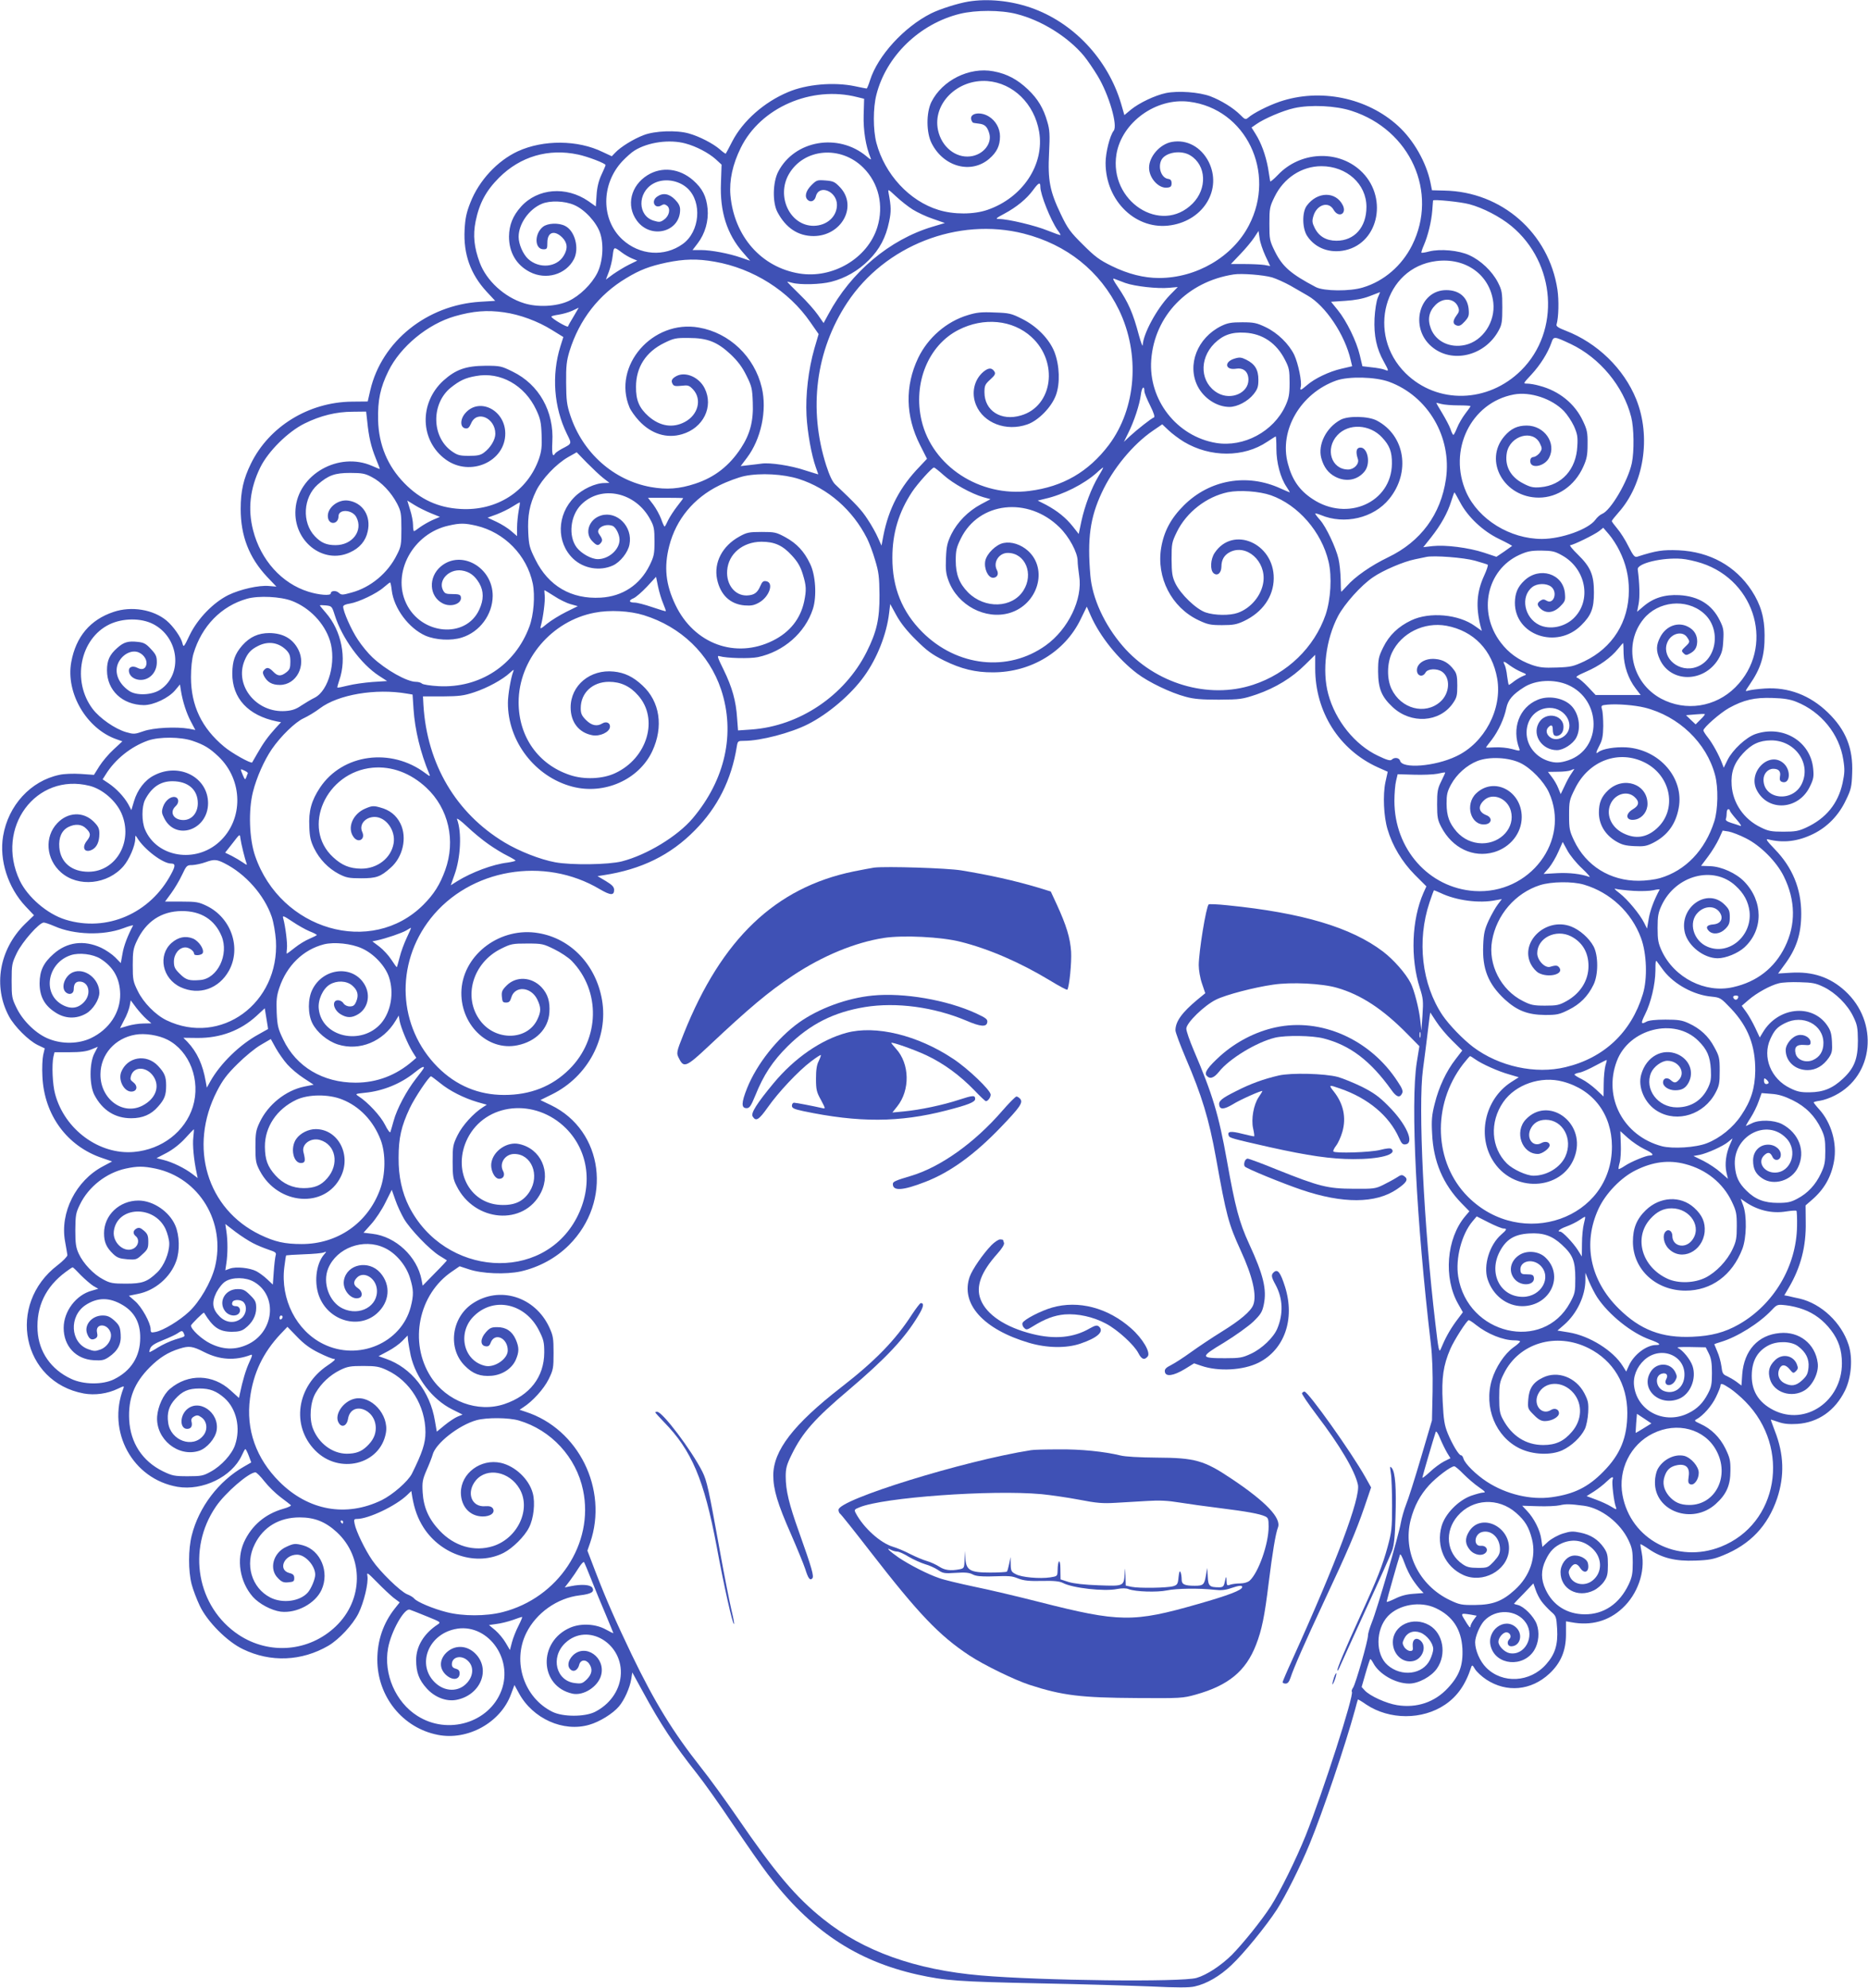 <?xml version="1.0" standalone="no"?>
<!DOCTYPE svg PUBLIC "-//W3C//DTD SVG 20010904//EN"
 "http://www.w3.org/TR/2001/REC-SVG-20010904/DTD/svg10.dtd">
<svg version="1.0" xmlns="http://www.w3.org/2000/svg"
 width="1203pt" height="1280pt" viewBox="0 0 1203 1280"
 preserveAspectRatio="xMidYMid meet">
<g transform="translate(0,1280) scale(0.1,-0.1)"
fill="#3f51b5" stroke="none">
<path d="M6237 12790 c-71 -12 -184 -48 -242 -77 -174 -88 -342 -272 -392
-430 -9 -29 -19 -53 -22 -53 -3 0 -38 7 -76 15 -134 28 -311 13 -430 -38 -155
-65 -291 -186 -359 -317 -21 -41 -40 -77 -42 -79 -2 -2 -19 10 -39 28 -43 37
-131 83 -200 102 -78 22 -218 17 -290 -11 -66 -25 -148 -76 -183 -113 l-22
-23 -58 27 c-161 79 -383 80 -547 5 -132 -61 -251 -189 -306 -331 -25 -63 -33
-100 -37 -175 -8 -157 38 -285 142 -398 l55 -59 -97 -6 c-342 -21 -633 -254
-707 -568 l-17 -74 -102 -1 c-278 -3 -533 -160 -650 -399 -48 -98 -66 -176
-66 -292 0 -174 54 -313 170 -437 l60 -63 -48 4 c-65 6 -184 -21 -261 -58 -97
-48 -198 -152 -249 -257 -38 -80 -40 -82 -47 -54 -8 37 -59 110 -102 146 -86
72 -227 95 -342 56 -150 -50 -242 -159 -272 -322 -37 -200 99 -431 292 -498
l37 -13 -57 -53 c-31 -28 -72 -77 -91 -107 l-35 -56 -85 6 c-49 3 -108 1 -138
-6 -185 -39 -329 -197 -362 -394 -26 -154 31 -332 145 -453 l54 -57 -59 -57
c-165 -163 -206 -401 -102 -594 35 -65 125 -155 184 -184 l46 -22 -10 -43 c-5
-23 -8 -85 -5 -137 11 -249 159 -450 385 -526 l64 -22 -60 -32 c-173 -92 -277
-297 -243 -483 7 -39 14 -79 15 -88 0 -9 -28 -38 -63 -65 -331 -252 -229 -752
168 -826 71 -13 153 -2 221 31 37 18 41 18 35 3 -108 -280 59 -585 348 -635
162 -27 350 64 414 202 10 22 20 41 23 41 3 0 13 -19 22 -43 l16 -43 -47 -27
c-163 -93 -290 -260 -336 -442 -23 -90 -23 -229 -1 -315 9 -35 33 -98 53 -140
48 -101 176 -230 277 -278 179 -87 379 -78 551 22 69 41 156 134 193 207 36
72 66 199 58 243 -5 25 1 21 62 -41 37 -38 85 -83 106 -100 l40 -30 -31 -39
c-75 -95 -113 -206 -113 -330 0 -237 163 -440 390 -484 193 -38 405 80 471
262 l22 59 29 -53 c89 -164 286 -252 453 -203 67 19 152 72 191 118 35 41 70
120 79 175 l7 44 68 -124 c113 -208 201 -341 348 -527 41 -51 147 -200 234
-330 88 -130 187 -272 221 -316 274 -362 569 -560 968 -649 178 -39 261 -45
784 -56 270 -5 594 -15 720 -20 164 -8 244 -8 278 0 78 17 162 66 237 137 79
74 224 252 293 358 57 89 152 279 210 420 85 206 232 642 293 865 9 36 18 66
19 68 1 1 26 -13 54 -33 149 -99 361 -100 508 0 78 53 131 128 167 239 6 18 9
17 26 -12 11 -17 43 -47 72 -66 131 -86 289 -71 406 38 74 69 107 148 107 254
l0 83 35 -6 c125 -24 239 7 328 90 98 90 149 235 125 356 -6 30 -10 55 -8 57
1 1 26 -13 55 -33 84 -57 171 -78 298 -73 88 3 119 9 177 33 177 71 290 191
350 368 48 145 44 284 -15 434 -15 40 -27 73 -26 73 1 0 24 -7 50 -16 34 -12
69 -15 121 -12 134 9 243 85 307 215 41 84 51 208 23 294 -46 144 -177 266
-316 298 -24 5 -56 12 -71 16 l-27 5 30 51 c76 130 111 264 108 420 l-1 108
38 33 c81 69 127 149 145 251 21 115 -17 248 -95 334 -20 22 -36 43 -36 45 0
3 18 8 41 11 22 3 66 18 96 34 251 127 285 472 65 673 -96 88 -208 126 -349
117 l-82 -5 38 52 c80 106 111 201 111 334 0 160 -57 298 -171 415 -50 52 -60
67 -43 63 98 -25 193 -14 292 35 90 44 164 120 209 216 34 69 38 88 41 174 7
161 -41 280 -157 392 -115 111 -254 164 -406 154 -44 -3 -91 -9 -104 -13 -24
-7 -24 -7 6 37 74 107 98 188 97 319 0 113 -25 198 -83 287 -104 159 -270 251
-471 260 -102 4 -143 -2 -265 -41 -17 -6 -26 4 -58 67 -20 41 -53 92 -72 114
-19 23 -35 44 -35 48 0 4 20 29 43 55 164 183 212 487 114 730 -80 197 -250
362 -454 441 -45 17 -62 28 -59 39 14 47 16 156 6 225 -55 365 -359 631 -728
638 l-80 2 -10 50 c-27 130 -108 273 -208 364 -200 183 -503 245 -764 156 -73
-25 -170 -74 -202 -103 -16 -13 -21 -12 -50 18 -46 46 -123 93 -193 120 -73
27 -207 37 -286 21 -71 -15 -172 -63 -226 -107 l-42 -35 -21 73 c-85 287 -308
524 -583 619 -131 45 -277 59 -400 39z m309 -80 c160 -40 330 -146 433 -268
24 -29 64 -88 90 -131 73 -121 131 -320 103 -353 -24 -30 -52 -140 -52 -207 0
-248 200 -438 423 -401 211 34 328 233 241 408 -49 96 -141 146 -238 128 -76
-14 -146 -94 -146 -166 0 -67 62 -135 117 -128 22 2 28 8 28 28 0 18 -6 26
-22 28 -44 6 -68 75 -43 123 27 49 127 65 186 28 103 -63 110 -214 14 -310
-203 -203 -539 15 -490 318 34 205 255 365 468 338 365 -45 563 -455 385 -796
-105 -203 -338 -339 -579 -339 -98 0 -200 26 -304 77 -80 39 -109 61 -186 138
-81 80 -98 103 -142 195 -71 148 -85 219 -76 395 6 118 4 150 -11 200 -25 88
-61 148 -125 209 -68 65 -136 101 -223 117 -155 29 -329 -58 -399 -198 -34
-70 -33 -198 2 -266 77 -152 254 -199 370 -100 50 43 70 85 70 145 0 52 -28
101 -72 128 -57 35 -129 20 -112 -24 3 -9 9 -17 13 -17 3 -1 19 -3 34 -5 38
-4 54 -18 67 -60 22 -67 -38 -142 -122 -151 -95 -11 -184 62 -207 168 -37 170
124 331 318 317 166 -13 302 -146 333 -326 36 -211 -106 -425 -332 -503 -89
-31 -218 -31 -315 -1 -188 57 -347 229 -401 432 -22 84 -22 225 0 310 63 249
278 457 538 521 103 25 262 25 364 -1z m-1026 -535 l45 -11 -3 -105 c-3 -98
14 -203 44 -274 7 -17 2 -15 -25 8 -182 153 -464 104 -569 -98 -36 -69 -38
-199 -5 -261 54 -102 133 -154 233 -154 180 1 284 191 171 313 -34 36 -44 41
-94 45 -54 4 -58 3 -92 -31 -37 -37 -46 -76 -21 -96 19 -16 43 -4 50 24 20 81
136 34 136 -54 0 -76 -65 -134 -150 -135 -152 0 -242 188 -160 332 96 167 334
188 480 42 99 -99 133 -243 90 -383 -62 -200 -287 -333 -502 -298 -245 40
-420 239 -444 504 -8 96 14 199 67 306 127 258 455 401 749 326z m3185 -89
c378 -122 559 -525 389 -865 -66 -132 -182 -232 -317 -272 -83 -26 -251 -24
-302 2 -162 85 -215 132 -263 227 -36 73 -37 80 -37 182 0 98 2 109 33 172 59
122 175 198 302 198 163 0 290 -115 290 -262 0 -131 -77 -218 -193 -218 -66 0
-114 28 -141 84 -16 32 -17 44 -7 77 22 72 97 95 129 39 31 -55 87 -29 60 28
-45 91 -164 90 -232 -2 -32 -42 -30 -150 4 -198 52 -77 146 -111 244 -89 221
50 276 352 95 515 -148 133 -387 120 -529 -30 -28 -29 -50 -47 -50 -41 -1 7
-7 46 -14 87 -16 84 -44 161 -81 219 l-25 40 30 21 c51 36 172 88 245 104 104
23 267 16 370 -18z m-4290 -210 c68 -18 148 -60 194 -101 l38 -35 -4 -117 c-8
-185 39 -332 143 -450 l45 -52 -58 20 c-78 27 -193 49 -259 49 l-54 0 33 43
c48 63 71 144 64 223 -8 80 -33 130 -93 183 -88 77 -202 90 -294 33 -108 -67
-139 -196 -69 -292 89 -123 279 -75 279 70 0 23 -10 42 -34 66 -38 38 -77 44
-114 18 -42 -29 -15 -83 28 -56 13 8 22 8 35 -2 25 -18 16 -65 -17 -89 -24
-18 -32 -19 -68 -8 -104 31 -106 180 -4 238 66 38 163 25 222 -30 95 -89 79
-279 -31 -358 -118 -85 -278 -73 -389 29 -138 128 -138 356 0 504 25 26 60 58
79 69 87 54 225 73 328 45z m-692 -71 c62 -13 177 -57 177 -68 0 -3 -12 -31
-27 -63 -18 -39 -28 -81 -31 -130 l-5 -73 -48 34 c-143 98 -326 83 -433 -35
-54 -60 -77 -119 -78 -193 0 -102 47 -183 134 -228 105 -54 232 -17 284 82 36
70 7 182 -56 214 -42 22 -112 19 -143 -5 -57 -45 -55 -145 3 -145 23 0 25 4
25 43 0 68 45 83 96 33 34 -35 37 -72 9 -118 -45 -75 -158 -85 -229 -20 -33
31 -61 95 -61 142 0 83 66 178 150 213 53 22 146 19 208 -8 68 -29 144 -112
167 -181 25 -75 17 -187 -19 -258 -37 -72 -113 -146 -184 -179 -78 -36 -201
-42 -288 -14 -126 39 -241 145 -284 260 -37 99 -45 177 -27 267 24 117 67 197
151 281 137 137 318 190 509 149z m2977 -208 c0 -50 66 -214 111 -279 11 -14
19 -28 19 -31 0 -3 -37 10 -82 28 -80 33 -257 75 -315 75 -24 0 -20 5 35 34
80 43 144 96 185 152 36 49 47 54 47 21z m-822 -146 c29 -18 87 -46 130 -60
l77 -27 -80 -24 c-275 -82 -525 -292 -670 -563 l-31 -57 -37 53 c-21 30 -73
89 -117 131 -44 43 -80 80 -80 81 0 2 15 -1 32 -6 51 -14 184 -11 252 7 90 23
173 71 241 139 70 70 110 146 131 248 14 65 13 97 -3 182 -5 30 -5 29 48 -20
30 -28 78 -66 107 -84z m3585 34 c87 -23 197 -80 270 -140 288 -238 318 -677
63 -930 -213 -211 -540 -219 -744 -18 -254 251 -137 680 197 722 191 24 347
-89 368 -267 14 -124 -67 -247 -181 -273 -98 -22 -189 22 -221 105 -23 60 -13
110 30 153 50 50 124 43 146 -15 8 -21 6 -31 -11 -53 -26 -36 -25 -56 2 -65
17 -5 28 1 51 26 26 29 29 38 25 82 -8 75 -61 120 -144 120 -175 0 -238 -241
-95 -363 131 -113 345 -61 433 104 20 36 23 57 23 147 0 96 -2 110 -29 163
-37 71 -109 140 -184 174 -67 31 -186 42 -258 24 -25 -7 -48 -10 -50 -8 -2 2
5 24 16 49 26 60 48 149 54 223 2 33 5 62 5 64 2 9 180 -9 234 -24z m-2870
-189 c278 -71 491 -241 613 -491 138 -285 112 -634 -65 -870 -131 -173 -296
-269 -512 -296 -318 -41 -625 159 -694 453 -56 240 43 485 238 584 162 83 349
65 470 -46 176 -161 137 -446 -68 -505 -128 -38 -235 30 -235 149 0 43 4 52
37 82 31 28 36 38 27 52 -17 26 -38 25 -71 -2 -60 -51 -79 -137 -47 -214 48
-116 194 -172 329 -125 71 24 156 110 185 188 28 76 24 191 -9 278 -33 84
-114 167 -209 214 -69 35 -83 38 -178 41 -84 4 -116 0 -171 -17 -137 -41 -257
-145 -320 -276 -86 -181 -82 -374 12 -560 l45 -89 -48 -51 c-126 -130 -199
-270 -233 -444 l-12 -64 -23 51 c-12 28 -42 82 -67 119 -38 59 -73 96 -208
224 -18 17 -37 57 -58 122 -116 363 -68 740 135 1048 243 368 713 552 1137
445z m1556 -143 l31 -66 -37 7 c-21 3 -78 6 -127 6 l-89 0 60 63 c33 34 73 82
89 106 l29 44 7 -47 c3 -26 20 -76 37 -113z m-4144 21 c17 -13 46 -30 65 -38
l34 -14 -55 -27 c-30 -15 -75 -43 -101 -61 l-46 -34 19 50 c10 27 22 74 25
105 7 58 7 58 59 19z m598 -59 c247 -43 477 -188 616 -390 l53 -76 -27 -92
c-39 -136 -58 -300 -51 -432 6 -112 32 -255 60 -334 9 -24 16 -44 16 -45 0 -1
-38 11 -86 26 -88 30 -226 51 -279 43 -16 -2 -54 -7 -83 -10 l-52 -6 40 53
c91 120 131 305 96 452 -47 199 -208 353 -405 387 -298 53 -559 -247 -447
-514 8 -20 36 -59 61 -86 79 -85 179 -116 277 -87 138 40 205 178 146 296 -36
72 -123 109 -181 79 -30 -16 -37 -30 -26 -50 7 -15 18 -17 57 -13 43 5 50 3
75 -23 59 -63 34 -164 -53 -210 -77 -41 -160 -28 -234 37 -59 53 -81 102 -80
190 0 125 63 224 182 282 61 30 75 33 157 32 121 0 184 -25 271 -106 46 -44
74 -81 101 -136 34 -68 38 -84 41 -173 5 -119 -17 -204 -76 -294 -75 -114
-169 -188 -294 -229 -102 -34 -185 -40 -286 -22 -240 43 -439 220 -519 461
-23 69 -26 98 -27 210 -1 110 3 142 22 205 63 202 189 364 365 469 89 54 151
77 258 100 115 24 200 26 312 6z m3589 -101 c29 -9 82 -33 118 -53 36 -21 86
-50 111 -64 116 -66 241 -253 278 -417 l9 -38 -69 -16 c-79 -18 -173 -63 -222
-106 -41 -35 -47 -37 -40 -10 8 31 -16 149 -42 205 -34 70 -107 142 -185 179
-57 27 -75 31 -150 31 -70 0 -94 -4 -135 -24 -154 -76 -222 -250 -152 -388 40
-78 124 -133 205 -133 50 0 119 36 156 83 25 32 30 47 30 92 0 65 -22 101 -78
129 -32 16 -44 17 -76 7 -69 -21 -60 -76 10 -65 49 8 80 -20 80 -71 0 -85
-111 -134 -197 -86 -113 64 -124 218 -22 320 55 54 111 74 196 69 114 -6 204
-67 259 -176 26 -50 29 -67 29 -147 0 -76 -5 -99 -27 -148 -77 -166 -268 -268
-446 -239 -253 42 -437 277 -418 535 21 283 233 504 531 550 50 8 191 -3 247
-19z m-945 -36 c63 -22 207 -38 283 -31 l55 5 -52 -53 c-85 -89 -171 -249
-174 -322 0 -12 -11 16 -24 63 -38 144 -68 212 -137 314 -29 42 -35 57 -22 51
11 -4 43 -16 71 -27z m1626 -95 c-9 -22 -18 -79 -21 -133 -5 -111 13 -195 59
-277 35 -64 35 -65 5 -53 -13 5 -51 12 -83 15 l-59 7 -17 72 c-21 89 -85 220
-142 290 l-43 53 92 6 c61 4 112 13 156 30 36 14 66 25 67 26 1 0 -5 -16 -14
-36z m-5178 -119 c-19 -31 -36 -61 -37 -66 -3 -9 -106 51 -107 63 -1 4 20 9
47 13 26 4 65 15 87 25 22 11 41 20 42 20 1 1 -14 -24 -32 -55z m-449 25 c101
-14 218 -57 309 -114 l73 -45 -19 -60 c-58 -186 -42 -393 42 -564 32 -65 34
-61 -33 -96 -20 -11 -39 -24 -43 -30 -16 -27 -22 -3 -18 73 12 197 -85 371
-255 454 -73 36 -80 38 -176 38 -126 -1 -191 -24 -271 -96 -158 -145 -150
-388 16 -508 157 -114 385 -13 383 170 -2 151 -170 233 -259 127 -33 -39 -32
-91 2 -96 17 -3 25 5 37 32 36 87 156 36 156 -67 0 -38 -31 -90 -73 -121 -22
-17 -43 -21 -97 -21 -60 0 -74 4 -111 30 -130 92 -133 306 -6 409 58 46 93 63
163 75 156 29 313 -59 387 -217 27 -57 32 -81 35 -162 3 -77 -1 -106 -17 -154
-74 -210 -272 -337 -506 -323 -143 8 -258 61 -360 165 -109 111 -166 248 -170
407 -3 128 14 209 66 315 77 158 254 304 429 354 115 33 206 41 316 25z m6870
-204 c187 -89 339 -272 389 -470 18 -70 20 -222 4 -297 -24 -114 -136 -306
-192 -327 -12 -5 -32 -22 -43 -38 -45 -61 -218 -123 -344 -123 -205 0 -408
125 -487 300 -120 270 29 578 306 630 106 20 246 -27 323 -107 20 -21 49 -64
64 -96 22 -50 26 -69 22 -130 -7 -149 -100 -252 -237 -264 -47 -4 -65 0 -111
24 -83 42 -121 114 -106 198 21 111 169 152 213 60 15 -31 15 -36 0 -59 -9
-13 -27 -26 -39 -28 -17 -2 -23 -10 -23 -28 0 -51 92 -34 121 22 49 94 -29
208 -144 208 -60 0 -102 -20 -144 -69 -135 -158 -2 -395 222 -395 121 0 231
76 286 198 23 51 28 75 28 146 1 75 -3 93 -30 150 -52 111 -153 193 -279 226
-27 8 -63 14 -79 14 -28 0 -28 0 27 59 57 62 105 138 128 204 15 43 16 43 125
-8z m-1171 -243 c251 -92 406 -356 367 -626 -33 -228 -162 -403 -372 -504
-110 -53 -214 -125 -267 -186 -18 -20 -34 -36 -35 -36 -2 0 -4 36 -4 79 -1 44
-7 103 -14 133 -17 73 -80 206 -118 249 -18 20 -32 39 -32 42 0 3 16 -1 36 -9
152 -64 340 -20 440 103 140 171 103 409 -79 505 -55 29 -185 32 -234 5 -92
-50 -147 -159 -124 -246 16 -59 45 -97 91 -121 70 -36 144 -21 189 36 41 52
18 159 -32 152 -23 -3 -27 -29 -12 -74 10 -31 -25 -67 -63 -67 -109 0 -150
134 -69 221 72 78 209 71 288 -15 48 -51 64 -92 63 -168 -2 -250 -287 -377
-511 -228 -84 55 -132 124 -159 228 -58 214 82 453 312 535 81 28 250 24 339
-8z m-1575 -61 c0 -10 16 -51 37 -92 24 -48 32 -74 24 -77 -16 -5 -107 -77
-155 -121 l-38 -36 27 55 c39 77 74 185 82 247 5 48 23 66 23 24z m2022 -91
c43 0 78 -2 78 -5 0 -3 -15 -25 -34 -49 -18 -24 -42 -64 -52 -90 -10 -25 -21
-46 -24 -46 -4 0 -12 17 -19 38 -7 20 -31 65 -52 100 -21 35 -39 65 -39 67 0
2 15 -1 32 -6 18 -5 68 -9 110 -9z m-7027 -102 c10 -102 25 -165 55 -239 16
-38 27 -69 26 -69 -2 0 -24 9 -49 20 -215 95 -479 -55 -494 -280 -15 -204 178
-356 350 -277 63 28 102 74 115 135 23 100 -32 186 -126 199 -68 9 -139 -50
-130 -109 7 -51 68 -44 68 8 0 48 89 44 115 -6 45 -86 -25 -180 -134 -180 -58
0 -93 15 -133 57 -85 89 -76 250 18 333 69 60 110 75 209 75 78 0 97 -4 140
-27 62 -32 124 -98 162 -170 25 -49 28 -62 28 -163 0 -101 -2 -115 -29 -167
-58 -118 -169 -210 -291 -243 -61 -17 -66 -17 -84 -1 -18 16 -51 13 -51 -5 0
-16 -76 -10 -143 11 -172 53 -308 204 -357 396 -35 136 -20 269 46 404 51 104
178 230 285 283 103 51 205 76 311 76 l86 1 7 -62z m5260 -133 c169 -101 385
-101 535 0 29 19 54 35 56 35 2 0 4 -36 4 -79 0 -90 26 -187 65 -245 13 -20
23 -36 21 -36 -2 0 -28 11 -59 25 -216 99 -456 57 -623 -109 -84 -84 -128
-167 -146 -273 -32 -192 67 -384 240 -466 59 -28 77 -32 152 -32 71 0 94 4
141 26 120 57 191 158 192 275 2 226 -262 341 -380 165 -28 -41 -31 -112 -7
-132 24 -20 49 1 50 42 0 45 18 75 54 94 107 55 235 -58 216 -193 -12 -86 -80
-168 -165 -198 -51 -18 -149 -17 -207 3 -61 21 -161 117 -195 188 -20 42 -23
66 -24 155 0 100 2 109 34 175 62 127 191 227 329 256 76 15 202 6 277 -20
175 -62 326 -235 371 -427 23 -97 14 -244 -19 -342 -73 -211 -247 -379 -467
-451 -288 -95 -631 7 -840 250 -118 137 -196 308 -208 454 -20 237 -2 371 73
532 71 154 201 312 330 400 l60 41 40 -38 c22 -21 67 -55 100 -75z m-3740
-233 l40 -31 -32 -1 c-59 0 -144 -40 -193 -90 -115 -114 -118 -293 -9 -397 67
-64 172 -82 256 -44 48 22 98 85 107 136 22 114 -80 217 -183 186 -78 -23
-109 -114 -56 -166 28 -29 38 -31 55 -10 12 15 10 26 -12 57 -25 34 36 71 87
52 21 -8 45 -56 45 -89 0 -63 -69 -125 -140 -125 -42 0 -106 36 -136 75 -55
73 -42 205 29 276 129 129 351 81 445 -96 24 -43 27 -62 27 -140 0 -82 -3 -97
-32 -156 -62 -125 -174 -199 -314 -207 -190 -11 -337 75 -421 245 -38 76 -42
93 -46 175 -5 108 8 179 51 268 38 77 129 173 206 217 l55 31 65 -67 c37 -37
84 -82 106 -99z m2193 18 c60 -54 178 -119 254 -141 l47 -13 -62 -33 c-82 -44
-151 -114 -190 -192 -26 -54 -32 -78 -35 -155 -3 -74 0 -101 17 -146 59 -158
237 -252 392 -207 183 54 251 282 119 401 -45 40 -105 60 -156 50 -49 -9 -110
-69 -119 -116 -9 -49 18 -108 50 -108 27 0 39 24 25 50 -26 49 13 110 70 110
113 0 169 -135 101 -242 -72 -114 -248 -120 -356 -13 -57 58 -80 116 -80 206
0 65 5 85 33 142 116 236 432 272 635 72 62 -60 117 -163 117 -216 0 -19 5
-62 10 -97 24 -148 -70 -344 -216 -448 -242 -173 -571 -137 -794 86 -130 130
-194 287 -193 480 0 157 41 293 127 423 35 53 129 157 141 157 4 0 32 -22 63
-50z m996 -7 c-45 -75 -88 -189 -110 -290 l-17 -81 -37 47 c-46 58 -100 101
-172 140 l-55 28 49 12 c115 26 249 94 331 167 20 19 39 34 41 34 3 0 -11 -26
-30 -57z m-1929 -17 c187 -60 346 -199 439 -383 14 -28 38 -91 52 -140 23 -76
27 -107 28 -223 1 -156 -18 -238 -83 -368 -142 -282 -433 -477 -742 -499 l-86
-6 -6 79 c-7 111 -32 199 -86 310 -41 83 -45 95 -27 89 45 -13 193 -17 247 -6
165 35 304 156 354 310 26 80 18 218 -18 291 -38 80 -86 131 -159 171 -59 32
-69 34 -153 34 -81 0 -96 -3 -144 -30 -109 -60 -165 -167 -143 -274 21 -101
84 -161 177 -169 42 -3 61 0 93 18 68 38 98 131 45 138 -17 3 -25 -4 -36 -30
-19 -45 -40 -60 -87 -62 -77 -2 -134 70 -127 161 8 107 100 184 220 185 85 0
137 -23 197 -89 37 -40 55 -71 70 -120 23 -75 24 -101 9 -175 -24 -113 -93
-199 -202 -253 -240 -119 -507 -21 -627 230 -63 131 -75 244 -40 380 44 171
157 308 321 389 52 26 126 53 164 61 103 21 250 13 350 -19z m4257 -148 c50
-96 148 -188 252 -238 48 -23 86 -44 84 -45 -2 -2 -25 -18 -52 -37 l-49 -33
-81 27 c-98 32 -247 51 -329 42 l-61 -7 51 64 c63 80 106 157 129 232 10 31
19 57 20 57 2 0 18 -28 36 -62z m-5002 24 c0 -1 -18 -25 -39 -52 -21 -27 -47
-67 -58 -89 -10 -22 -20 -41 -23 -41 -3 0 -13 22 -22 48 -10 27 -33 69 -51 93
l-34 44 113 0 c63 0 114 -1 114 -3z m-1626 -96 l59 -24 -49 -21 c-26 -12 -62
-33 -80 -46 -18 -14 -35 -25 -38 -25 -3 0 -6 18 -6 39 0 22 -8 66 -19 99 l-18
59 47 -29 c25 -16 73 -39 104 -52z m566 14 c-5 -29 -10 -77 -10 -107 l0 -55
-37 32 c-20 18 -63 45 -95 60 l-58 27 58 21 c31 12 77 34 102 50 25 16 46 28
48 27 1 -1 -2 -26 -8 -55z m-272 -95 c181 -43 325 -190 363 -372 16 -78 6
-204 -22 -278 -92 -248 -319 -397 -585 -383 -52 3 -100 10 -107 17 -6 6 -23
11 -38 11 -58 0 -193 76 -280 157 -28 26 -70 77 -94 114 -42 62 -95 182 -95
213 0 9 17 16 44 20 55 9 172 64 218 105 20 17 38 31 40 31 3 0 8 -24 11 -52
14 -115 109 -243 217 -291 66 -28 165 -34 234 -12 116 36 198 148 199 268 1
184 -203 300 -334 190 -82 -69 -76 -193 12 -238 54 -28 126 -2 117 42 -3 14
-13 18 -53 18 -44 0 -51 3 -63 27 -30 63 40 136 121 125 50 -7 85 -33 114 -83
29 -51 29 -106 -1 -170 -87 -188 -374 -162 -470 41 -94 198 44 451 274 501 74
17 104 16 178 -1z m7361 -160 c42 -84 61 -166 61 -255 0 -204 -105 -371 -287
-458 -71 -33 -87 -37 -178 -40 -83 -3 -110 0 -160 17 -84 30 -149 76 -201 145
-148 195 -90 466 120 563 51 23 74 28 141 28 69 -1 87 -4 133 -30 157 -86 195
-293 75 -407 -59 -56 -152 -74 -220 -42 -97 47 -123 183 -45 244 31 25 92 26
122 2 44 -36 15 -118 -31 -89 -14 9 -24 9 -36 1 -26 -16 -26 -30 -2 -53 36
-33 84 -28 126 14 33 33 35 39 31 86 -12 126 -164 173 -261 81 -43 -40 -60
-81 -61 -142 -1 -210 270 -303 427 -146 65 64 82 109 82 211 0 114 -21 164
-105 246 -33 32 -55 59 -47 59 18 0 155 67 186 91 l26 21 37 -43 c21 -24 51
-71 67 -104z m-930 -65 c41 -12 78 -23 82 -26 4 -2 -6 -33 -22 -68 -49 -106
-56 -201 -24 -330 l8 -28 -44 31 c-105 76 -292 93 -410 37 -83 -39 -143 -96
-181 -174 -30 -61 -33 -75 -33 -157 1 -109 22 -161 94 -228 118 -110 301 -99
387 24 26 37 29 51 29 115 0 58 -4 78 -21 100 -33 45 -70 67 -121 71 -64 6
-118 -27 -118 -72 0 -38 37 -48 55 -16 13 26 74 29 107 6 56 -39 50 -140 -12
-194 -98 -86 -253 -45 -314 84 -30 64 -29 163 3 232 60 127 207 200 351 174
176 -33 295 -157 327 -340 34 -196 -82 -416 -265 -501 -137 -65 -346 -81 -360
-29 -6 21 -37 25 -54 8 -9 -9 -31 -3 -89 25 -148 70 -274 226 -320 397 -41
151 -15 353 63 502 42 79 148 198 225 250 63 44 199 102 271 116 29 6 61 13
72 15 47 11 243 -4 314 -24z m1459 -16 c354 -116 471 -546 218 -799 -128 -128
-320 -158 -479 -73 -190 102 -245 351 -112 513 94 115 273 133 384 39 124
-104 86 -320 -62 -354 -113 -25 -214 81 -165 173 27 51 94 65 122 25 21 -30
20 -33 -11 -62 -25 -24 -26 -27 -11 -42 13 -13 19 -14 39 -3 35 18 48 40 49
79 0 42 -20 75 -60 95 -64 33 -140 5 -177 -65 -28 -52 -29 -91 -4 -145 69
-152 282 -152 376 -1 24 40 30 62 33 123 4 64 1 81 -22 127 -50 103 -137 157
-261 164 -95 5 -168 -18 -232 -73 l-40 -34 10 52 c8 43 6 132 -6 221 -4 39
160 78 283 68 30 -2 88 -15 128 -28z m-6687 -260 c11 -26 18 -48 17 -49 -2 -2
-41 10 -88 26 -47 16 -97 29 -112 29 -38 0 -42 14 -8 28 16 7 55 41 87 75 l58
63 13 -63 c7 -34 22 -84 33 -109z m-702 48 c33 -22 80 -45 106 -52 l46 -13
-75 -37 c-42 -21 -97 -55 -123 -76 -43 -36 -46 -36 -40 -14 15 53 29 164 25
196 -2 19 -3 34 -1 34 1 0 29 -17 62 -38z m-1689 -31 c114 -44 209 -143 245
-256 42 -134 -8 -321 -98 -367 -23 -11 -62 -35 -87 -51 -33 -23 -59 -32 -101
-35 -187 -14 -331 164 -264 325 20 48 41 71 87 94 65 33 131 23 181 -26 22
-23 27 -37 27 -76 0 -39 -4 -51 -26 -68 -35 -27 -55 -26 -84 4 -27 28 -42 31
-59 11 -10 -11 -10 -20 -1 -38 21 -40 52 -58 102 -58 107 0 172 124 119 228
-36 70 -98 105 -186 106 -72 0 -126 -25 -175 -80 -47 -54 -63 -99 -64 -179 -1
-161 102 -272 287 -310 l27 -5 -36 -39 c-48 -53 -79 -96 -116 -161 -17 -30
-33 -57 -34 -59 -8 -9 -133 61 -180 101 -145 120 -214 265 -214 448 0 60 6
117 16 151 53 178 179 307 345 354 75 21 216 14 289 -14z m275 -89 c46 -149
169 -318 287 -394 l51 -33 -94 -6 c-52 -4 -123 -14 -158 -23 -35 -9 -66 -15
-68 -13 -2 2 4 23 12 47 50 142 14 320 -87 435 -21 24 -38 45 -38 47 0 2 17 2
38 0 38 -4 40 -6 57 -60z m3744 -162 c70 -70 103 -94 181 -133 110 -54 202
-77 315 -76 244 0 462 132 563 339 l41 84 26 -59 c59 -133 176 -279 299 -372
74 -56 216 -124 311 -149 53 -15 104 -19 215 -19 138 1 150 3 243 34 121 42
228 107 312 191 l65 64 0 -88 c0 -280 154 -523 402 -636 l65 -29 -15 -68 c-17
-81 -11 -221 14 -303 31 -106 94 -210 174 -291 l76 -76 -19 -42 c-76 -174 -85
-420 -23 -613 21 -65 23 -84 17 -173 l-7 -100 -8 70 c-8 73 -39 192 -61 235
-32 63 -111 152 -178 203 -205 156 -521 250 -1000 298 -64 7 -120 9 -123 6
-17 -16 -64 -307 -64 -392 0 -31 9 -84 21 -118 l21 -62 -49 -40 c-101 -84
-143 -142 -143 -199 0 -13 30 -93 66 -178 104 -242 150 -393 195 -643 67 -373
80 -423 159 -596 77 -167 105 -289 81 -351 -16 -41 -83 -98 -201 -171 -63 -39
-153 -99 -200 -133 -47 -34 -104 -71 -128 -83 -34 -17 -43 -27 -40 -44 5 -33
55 -26 128 18 l60 37 47 -16 c111 -38 269 -29 368 20 167 84 236 280 171 488
-29 92 -47 116 -71 96 -20 -17 -19 -30 9 -81 48 -88 52 -187 12 -283 -24 -58
-100 -130 -169 -162 -56 -26 -72 -29 -167 -29 -163 0 -163 7 -8 100 72 44 157
105 189 135 49 48 58 63 68 111 20 97 -2 190 -95 391 -63 137 -89 234 -143
538 -53 295 -91 422 -215 712 -25 59 -46 119 -46 135 0 37 116 150 192 187 62
31 246 79 366 96 118 18 316 8 412 -20 154 -44 296 -137 453 -297 l78 -79 -17
-105 c-41 -263 -3 -1016 91 -1814 9 -75 13 -189 11 -305 l-4 -185 -71 -241
c-39 -133 -82 -268 -96 -302 -13 -33 -28 -86 -34 -119 -12 -74 -153 -558 -186
-638 -13 -33 -25 -71 -25 -85 0 -34 -79 -310 -96 -336 -8 -11 -11 -23 -8 -26
17 -17 -187 -650 -298 -928 -62 -153 -164 -360 -225 -455 -58 -90 -179 -240
-250 -312 -69 -68 -161 -129 -227 -148 -95 -28 -999 -18 -1391 16 -419 36
-755 156 -1012 362 -178 142 -311 299 -556 657 -70 102 -174 246 -233 320
-180 228 -298 420 -445 725 -103 215 -164 353 -234 535 l-52 136 18 52 c117
343 -75 732 -416 842 l-39 13 24 16 c61 39 132 118 163 180 30 61 32 72 32
171 0 94 -3 111 -28 165 -92 197 -321 268 -494 152 -136 -91 -161 -290 -49
-401 51 -52 100 -70 172 -64 69 6 129 45 155 101 23 53 23 81 0 134 -24 53
-63 78 -119 78 -37 0 -48 -5 -73 -33 -37 -41 -37 -85 -2 -90 17 -3 26 3 33 23
26 68 110 31 110 -50 0 -55 -86 -113 -146 -99 -143 33 -181 220 -67 325 129
121 326 75 413 -95 31 -61 35 -77 35 -145 -1 -157 -93 -276 -256 -331 -171
-58 -373 17 -475 176 -142 222 -79 532 138 678 l48 33 58 -19 c84 -29 239 -35
336 -14 118 27 227 86 311 170 281 282 222 736 -116 900 l-69 33 75 37 c231
114 364 365 322 608 -39 225 -200 395 -409 430 -242 42 -479 -132 -496 -362
-15 -220 166 -401 361 -360 118 24 198 106 205 210 5 71 -10 120 -51 164 -64
67 -163 72 -224 11 -29 -29 -34 -40 -31 -72 3 -33 6 -38 27 -38 19 0 26 7 33
30 21 80 127 74 168 -10 25 -52 25 -78 0 -130 -65 -135 -268 -139 -367 -7
-114 151 -49 374 135 464 62 31 74 33 167 33 96 0 104 -2 175 -37 41 -20 92
-54 112 -75 188 -194 181 -503 -16 -698 -111 -110 -250 -165 -419 -165 -165 0
-309 60 -428 179 -257 258 -277 663 -46 957 252 320 731 403 1091 188 67 -39
91 -41 91 -4 0 19 -12 32 -53 57 l-54 32 39 6 c243 37 431 129 588 289 146
147 236 326 270 539 6 36 7 37 48 37 105 0 300 51 410 107 131 66 279 192 363
310 83 115 144 270 160 406 l7 58 40 -73 c27 -49 68 -101 126 -158z m-1753
159 c239 -74 421 -249 498 -479 93 -281 27 -580 -183 -829 -98 -116 -296 -236
-456 -277 -86 -22 -326 -25 -429 -6 -98 18 -232 71 -327 128 -312 188 -499
504 -522 884 l-3 56 125 0 c108 1 137 4 206 27 84 28 180 80 229 125 24 22 28
24 21 7 -15 -38 -34 -150 -34 -200 -1 -248 175 -477 415 -540 206 -54 429 45
515 229 73 157 49 319 -64 423 -60 56 -115 82 -184 89 -152 16 -278 -89 -278
-231 0 -95 53 -163 140 -179 47 -9 109 19 113 52 4 27 -23 40 -49 24 -34 -21
-69 -14 -105 22 -28 28 -34 42 -34 76 0 99 76 170 182 170 75 0 136 -28 188
-88 134 -151 59 -404 -148 -500 -80 -38 -201 -43 -292 -12 -204 68 -330 247
-330 468 0 274 213 525 490 577 96 19 226 12 316 -16z m-3160 -57 c167 -86
194 -322 47 -422 -53 -36 -155 -41 -202 -8 -77 53 -102 135 -59 198 31 46 85
67 124 48 33 -15 54 -51 46 -80 -7 -26 -28 -33 -57 -18 -29 15 -55 7 -55 -17
0 -40 46 -68 95 -59 50 10 85 56 85 112 0 38 -6 51 -38 85 -31 34 -46 42 -84
46 -62 7 -91 -1 -133 -39 -49 -43 -66 -80 -66 -144 0 -129 99 -222 237 -224
64 0 161 46 203 97 l30 36 6 -39 c12 -74 37 -149 65 -201 l28 -53 -41 8 c-83
14 -228 7 -293 -16 -57 -20 -63 -20 -112 -6 -72 21 -169 89 -215 149 -136 180
-82 453 108 545 86 41 203 42 281 2z m9470 -190 c2 -79 30 -163 78 -225 l32
-42 -145 0 -145 0 -49 52 c-27 29 -58 55 -69 59 -15 4 -2 14 56 39 86 37 161
91 206 147 17 21 32 38 33 38 1 0 3 -30 3 -68z m-732 -77 c18 -13 50 -32 72
-41 38 -16 39 -17 14 -26 -13 -5 -39 -20 -57 -33 -17 -14 -34 -25 -36 -25 -2
0 -7 25 -11 56 -3 31 -11 65 -17 75 -13 25 -4 24 35 -6z m374 -125 c218 -96
220 -411 3 -485 -53 -18 -86 -19 -132 -4 -89 30 -145 111 -137 199 8 83 68
141 147 142 108 1 171 -121 94 -182 -31 -24 -70 -26 -95 -3 -21 19 -23 44 -6
61 19 19 28 14 28 -17 0 -17 5 -33 10 -36 19 -12 50 6 56 32 25 97 -113 134
-159 43 -39 -78 26 -170 120 -170 41 0 103 40 124 80 34 64 17 163 -38 212
-51 46 -144 61 -211 32 -118 -49 -168 -184 -117 -316 5 -14 0 -14 -47 -1 -29
8 -79 13 -111 11 -31 -2 -57 -2 -57 -1 0 2 16 24 37 50 43 57 80 136 94 205
11 52 41 87 112 132 75 49 196 55 285 16z m-7477 -56 l36 -6 6 -92 c9 -136 45
-284 102 -420 7 -17 4 -16 -26 6 -221 166 -533 124 -678 -93 -55 -83 -74 -150
-69 -252 2 -65 9 -94 31 -139 35 -71 91 -129 159 -165 47 -24 64 -28 143 -28
99 0 125 9 191 68 79 69 107 194 63 284 -26 53 -69 88 -131 104 -42 12 -53 11
-95 -7 -80 -33 -119 -123 -77 -182 30 -44 79 -17 57 31 -22 47 18 96 79 97 74
0 137 -87 123 -170 -16 -95 -105 -164 -210 -163 -73 1 -123 21 -180 74 -205
189 -47 548 255 576 123 11 244 -34 346 -129 143 -134 190 -340 121 -531 -34
-93 -72 -154 -141 -223 -334 -333 -919 -163 -1083 315 -38 110 -44 293 -14
412 23 92 72 203 122 276 57 83 151 174 204 198 28 13 75 41 105 64 118 89
359 130 561 95z m8948 -53 c160 -64 277 -209 302 -373 10 -63 9 -85 -5 -151
-29 -131 -106 -226 -233 -285 -50 -23 -71 -27 -148 -27 -78 0 -98 4 -146 28
-108 52 -179 155 -187 270 -6 84 15 143 72 205 56 61 106 84 181 85 155 1 261
-148 199 -279 -58 -123 -247 -103 -247 26 0 38 28 70 63 70 35 0 50 -17 43
-50 -3 -20 0 -29 12 -34 51 -19 62 68 16 115 -92 91 -239 -50 -177 -169 73
-140 268 -127 341 22 24 49 27 65 22 116 -16 176 -194 284 -371 224 -61 -21
-147 -101 -180 -166 l-25 -51 -11 29 c-21 55 -61 127 -90 164 -17 21 -30 42
-30 47 0 18 107 112 164 144 96 53 166 69 281 65 73 -2 115 -9 154 -25z m-977
-37 c219 -55 398 -226 453 -434 22 -81 19 -224 -5 -299 -59 -185 -185 -317
-350 -365 -30 -9 -91 -17 -136 -17 -184 -1 -340 96 -417 259 -29 61 -32 76
-32 163 0 90 2 99 38 171 89 182 284 253 452 167 169 -87 207 -304 75 -423
-66 -60 -138 -70 -216 -31 -81 40 -115 125 -79 195 32 61 107 80 152 38 33
-30 29 -55 -12 -79 -56 -34 -41 -80 21 -65 43 11 74 53 74 100 0 128 -154 181
-253 88 -44 -41 -60 -81 -60 -144 0 -75 38 -140 107 -183 40 -24 62 -30 121
-33 61 -3 79 0 121 21 92 47 146 120 165 225 36 192 -124 376 -337 390 -72 4
-154 -9 -181 -31 -18 -14 -16 -2 9 46 17 33 22 59 23 122 0 44 -3 92 -8 107
-7 26 -5 27 35 31 63 6 175 -3 240 -19z m360 -76 l-32 -32 -31 29 -31 30 59 5
c32 3 60 4 62 2 3 -1 -9 -17 -27 -34z m-9712 -138 c74 -25 110 -47 166 -100
161 -153 163 -407 7 -550 -154 -141 -403 -100 -479 79 -22 51 -22 147 0 191
42 81 99 120 176 120 101 0 164 -54 164 -142 0 -62 -39 -108 -93 -108 -63 0
-92 50 -50 89 24 22 22 54 -4 59 -28 6 -64 -24 -77 -63 -10 -30 -9 -41 7 -72
73 -149 282 -79 283 95 0 167 -185 264 -347 180 -60 -30 -108 -93 -130 -167
l-17 -57 -20 38 c-27 48 -77 101 -126 134 l-39 26 19 30 c60 98 163 181 274
220 73 25 209 24 286 -2z m8552 -143 c68 -33 151 -119 183 -189 141 -310 -123
-659 -480 -635 -293 20 -515 270 -515 580 0 48 5 107 11 130 l10 42 104 -3
c57 -2 126 1 152 6 26 6 49 10 50 8 1 -1 -10 -26 -25 -56 -24 -48 -27 -67 -27
-150 0 -83 4 -101 27 -145 71 -136 206 -200 339 -162 106 31 179 123 179 226
0 168 -178 262 -293 153 -75 -71 -36 -209 57 -200 43 4 49 43 9 59 -50 19 -57
56 -18 94 54 55 153 17 175 -66 29 -106 -63 -209 -186 -209 -63 1 -120 27
-163 75 -48 56 -64 100 -65 180 0 59 4 78 29 124 36 66 101 124 169 151 76 30
202 24 278 -13z m-8196 -66 c-2 -3 -6 -15 -10 -26 -7 -18 -9 -16 -22 14 -18
43 -18 43 11 29 13 -6 23 -14 21 -17z m8525 0 c-12 -16 -32 -53 -45 -82 l-25
-52 -16 39 c-8 21 -27 53 -41 71 l-25 33 63 1 c35 0 72 4 83 9 11 5 21 9 23 9
2 1 -6 -12 -17 -28z m-9543 -81 c82 -21 168 -95 204 -176 78 -178 -32 -375
-210 -377 -109 -1 -182 59 -190 157 -5 63 15 109 58 131 44 22 87 19 115 -10
30 -29 31 -45 5 -78 -37 -46 -14 -83 35 -57 29 16 45 51 45 102 0 33 -6 47
-37 78 -67 66 -166 62 -234 -10 -84 -88 -73 -232 24 -317 111 -98 301 -78 403
41 36 42 74 129 75 174 0 25 1 26 12 8 45 -75 166 -166 218 -166 29 0 30 -14
2 -66 -134 -255 -416 -378 -682 -295 -117 36 -243 145 -294 252 -160 339 105
697 451 609z m10562 -159 c0 -4 19 -30 43 -57 23 -26 35 -45 26 -42 -10 4 -36
12 -58 19 -29 9 -40 17 -36 27 3 7 5 25 5 38 0 13 5 24 10 24 6 0 10 -4 10 -9z
m-7992 -218 c37 -26 91 -59 120 -73 28 -14 51 -28 52 -31 0 -3 -24 -9 -52 -13
-94 -11 -230 -62 -324 -120 l-41 -26 24 68 c40 110 48 274 16 358 -3 10 26
-11 65 -48 39 -37 102 -89 140 -115z m8095 40 c95 -47 199 -152 245 -246 76
-154 78 -310 7 -454 -67 -136 -181 -225 -334 -259 -179 -41 -378 60 -459 233
-23 50 -27 71 -27 148 0 76 4 99 26 146 91 194 333 258 476 126 54 -49 82
-102 90 -165 18 -158 -133 -286 -270 -228 -92 38 -126 158 -62 221 45 45 111
45 141 -1 25 -38 6 -72 -42 -76 -42 -3 -52 -18 -29 -42 26 -26 73 -20 106 13
24 24 29 38 29 76 0 40 -5 52 -33 80 -113 113 -297 -18 -256 -182 22 -85 122
-163 211 -163 52 0 130 32 172 70 123 113 122 297 -1 424 -53 54 -145 96 -219
99 l-59 2 45 60 c25 33 56 84 70 114 l24 53 39 -6 c21 -4 71 -23 110 -43z
m-9677 -85 c8 -32 17 -65 21 -75 6 -15 3 -14 -23 4 -16 11 -48 30 -71 42 l-43
21 48 61 c46 60 47 61 50 33 2 -16 10 -55 18 -86z m8623 -110 c36 -34 57 -59
46 -54 -52 19 -127 28 -207 24 l-87 -5 34 39 c18 22 46 69 61 104 l28 63 30
-55 c16 -30 59 -83 95 -116z m-8744 34 c136 -68 257 -205 305 -345 12 -36 23
-100 27 -152 24 -405 -356 -682 -705 -514 -70 34 -148 113 -184 187 -31 62
-33 74 -33 167 0 87 3 107 26 156 59 126 158 192 289 193 123 1 212 -54 257
-161 49 -119 -26 -274 -137 -283 -71 -6 -92 0 -131 39 -33 32 -39 45 -39 80 0
49 34 91 74 91 24 0 56 -23 56 -41 0 -15 50 -10 56 5 10 25 -26 77 -63 93 -48
19 -94 10 -138 -28 -90 -80 -60 -230 58 -285 119 -55 247 -11 312 107 80 147
14 339 -143 416 -52 25 -67 28 -163 28 l-106 0 39 53 c22 30 53 82 70 118 29
61 31 64 66 64 21 1 60 9 87 19 53 19 71 18 120 -7z m8756 -138 c169 -50 306
-178 367 -343 37 -99 43 -262 12 -362 -74 -245 -250 -411 -498 -470 -193 -47
-427 4 -594 129 -66 50 -155 142 -198 205 -134 200 -166 480 -84 726 14 42 27
77 28 78 1 2 20 -6 42 -16 101 -49 251 -69 357 -47 l39 7 -25 -33 c-14 -18
-41 -65 -59 -103 -27 -59 -33 -84 -36 -161 -7 -152 32 -249 138 -348 80 -73
148 -100 260 -101 77 0 92 3 152 33 73 36 124 87 160 161 32 64 32 188 1 247
-29 54 -89 107 -146 129 -161 61 -331 -100 -258 -243 12 -23 34 -48 51 -57 62
-32 159 -9 134 32 -12 18 -22 20 -61 8 -33 -10 -83 42 -83 87 0 99 120 159
218 109 73 -38 112 -104 112 -191 0 -93 -52 -176 -142 -226 -47 -26 -62 -29
-138 -29 -74 0 -92 4 -143 30 -141 71 -225 235 -198 388 29 167 150 307 309
358 73 23 209 25 283 3z m319 -40 c47 -3 104 -1 128 4 24 6 41 7 40 4 -37 -69
-61 -134 -70 -187 l-11 -64 -19 38 c-27 54 -106 150 -158 190 -34 26 -39 33
-20 27 14 -3 63 -9 110 -12z m-8527 -260 c26 -10 47 -21 47 -24 0 -3 -21 -13
-46 -24 -25 -10 -68 -36 -94 -57 -27 -22 -51 -39 -53 -39 -2 0 -1 15 1 34 4
31 -10 143 -24 193 -6 20 1 18 58 -20 35 -24 85 -52 111 -63z m-1641 32 c125
-55 312 -61 441 -13 37 14 66 22 64 18 -34 -64 -60 -131 -68 -181 l-11 -61
-36 37 c-20 20 -61 48 -91 62 -111 51 -219 37 -306 -40 -65 -57 -89 -108 -90
-188 0 -84 30 -142 99 -187 63 -43 137 -46 202 -8 43 25 84 90 84 133 0 90
-94 163 -170 132 -53 -22 -81 -100 -45 -130 23 -19 50 -8 50 20 0 34 12 50 37
50 60 0 78 -78 31 -130 -40 -44 -89 -50 -146 -17 -126 74 -90 268 59 317 54
18 143 7 191 -23 84 -53 125 -127 127 -227 2 -119 -71 -229 -190 -285 -77 -36
-181 -39 -267 -5 -80 30 -167 113 -209 198 -31 63 -33 72 -33 177 0 105 2 113
34 180 36 73 144 195 173 195 8 0 40 -11 70 -24z m2267 -75 c-16 -34 -37 -90
-45 -124 -9 -34 -17 -63 -18 -64 -2 -2 -17 20 -35 47 -18 28 -53 66 -78 85
l-45 34 29 6 c61 13 162 48 189 64 16 10 30 18 31 17 1 -1 -11 -30 -28 -65z
m-289 -67 c77 -34 151 -113 175 -185 34 -101 13 -222 -50 -297 -127 -147 -382
-90 -402 91 -7 58 26 131 71 158 45 27 107 25 144 -6 35 -30 44 -62 26 -104
-10 -24 -19 -31 -41 -31 -17 0 -33 8 -41 20 -13 21 -47 27 -57 9 -13 -20 6
-60 38 -79 41 -25 73 -25 114 0 62 38 81 121 42 189 -74 130 -268 112 -338
-32 -29 -59 -29 -155 0 -214 29 -59 97 -116 165 -138 140 -44 291 18 372 153
l20 33 6 -36 c9 -44 51 -146 83 -198 l24 -38 -23 -20 c-107 -93 -231 -140
-368 -140 -210 0 -382 102 -466 278 -33 68 -38 88 -42 172 -3 80 -1 107 17
161 48 143 154 246 288 280 66 16 175 5 243 -26z m8385 -145 c69 -88 194 -156
308 -166 56 -6 59 -8 125 -77 110 -117 157 -238 156 -401 -2 -112 -27 -193
-91 -287 -52 -78 -136 -146 -221 -179 -71 -28 -221 -37 -290 -19 -247 66 -378
313 -290 547 78 210 372 284 525 132 57 -56 76 -101 81 -184 3 -58 0 -80 -18
-118 -39 -82 -110 -127 -201 -127 -123 0 -210 117 -166 223 17 39 68 77 105
77 73 0 119 -74 75 -122 -20 -22 -31 -23 -54 -2 -22 20 -49 12 -49 -15 0 -27
37 -51 78 -51 44 0 68 14 87 50 36 69 5 148 -71 182 -97 42 -201 -14 -234
-129 -25 -82 23 -190 105 -238 128 -76 299 -21 373 119 24 45 27 62 27 141 0
83 -3 95 -35 153 -37 70 -91 120 -166 154 -41 19 -66 23 -149 23 -64 0 -109
-5 -123 -14 -35 -19 -36 -9 -7 49 37 74 65 191 66 279 0 63 2 73 12 57 7 -10
26 -36 42 -57z m1030 -104 c76 -37 153 -113 190 -190 26 -53 29 -71 30 -155 0
-117 -23 -177 -96 -245 -67 -63 -127 -87 -214 -88 -57 -1 -81 4 -127 27 -123
59 -180 200 -127 316 26 57 44 77 94 102 116 59 248 -9 248 -128 0 -53 -24
-91 -69 -110 -46 -19 -100 1 -110 42 -11 42 7 60 55 56 36 -3 41 -1 41 17 0
30 -42 54 -79 46 -40 -8 -81 -58 -81 -96 0 -73 61 -129 141 -129 54 0 101 28
137 80 20 30 23 44 20 102 -3 55 -9 75 -33 109 -99 139 -316 114 -412 -48
l-20 -33 -29 62 c-16 34 -42 80 -58 102 l-29 40 44 38 c52 45 141 94 195 107
22 6 82 9 134 7 81 -2 104 -6 155 -31z m-552 -70 c-6 -17 -25 -15 -31 3 -2 7
5 12 17 12 14 0 19 -5 14 -15z m-10249 -137 l31 -27 -51 -1 c-28 0 -73 -7
-100 -15 -27 -8 -50 -15 -51 -15 0 0 12 24 27 53 16 28 31 69 35 89 l7 37 35
-47 c20 -26 50 -59 67 -74z m782 -64 c0 0 -28 -15 -61 -34 -121 -66 -244 -186
-309 -300 l-24 -43 -7 39 c-19 111 -56 190 -118 256 l-26 26 92 -1 c147 -1
276 48 378 141 l54 50 11 -67 c6 -36 11 -66 10 -67z m7626 -74 l65 -64 -43
-56 c-60 -77 -108 -180 -134 -285 -19 -74 -22 -108 -17 -195 8 -179 70 -324
189 -447 l51 -52 -27 -32 c-121 -143 -141 -398 -45 -565 l30 -53 -45 -60 c-41
-57 -69 -108 -97 -176 -11 -27 -15 -10 -35 163 -75 631 -112 1400 -80 1637 9
66 21 161 27 210 6 50 13 105 15 123 l5 33 38 -58 c21 -33 67 -88 103 -123z
m-205 23 c-3 -10 -5 -4 -5 12 0 17 2 24 5 18 2 -7 2 -21 0 -30z m-8069 -17
c144 -73 216 -263 164 -432 -50 -160 -199 -275 -379 -291 -223 -20 -447 144
-508 373 -17 61 -22 188 -11 240 l7 29 97 0 c69 0 109 5 140 18 l42 17 -22
-42 c-33 -63 -33 -205 0 -268 52 -99 133 -150 237 -150 74 0 129 24 173 75 42
47 52 74 52 136 0 57 -10 81 -53 127 -75 79 -199 57 -237 -42 -20 -55 23 -131
72 -124 32 4 36 37 7 59 -20 15 -22 21 -14 46 21 59 101 55 143 -7 44 -65 15
-144 -69 -188 -127 -67 -274 42 -272 202 1 127 94 232 225 254 60 11 149 -3
206 -32z m772 -159 c23 -26 70 -66 106 -89 l64 -42 -60 -12 c-120 -25 -234
-116 -288 -231 -24 -51 -27 -70 -27 -158 0 -90 3 -105 28 -153 117 -222 419
-245 521 -40 71 141 -16 308 -161 308 -47 0 -99 -26 -125 -63 -42 -59 -18
-163 36 -155 22 3 24 16 10 71 -12 51 48 94 107 77 102 -30 126 -156 46 -247
-40 -46 -82 -63 -152 -63 -70 0 -132 28 -181 82 -51 57 -67 101 -68 184 -1
128 76 243 203 303 77 36 207 37 294 2 112 -44 201 -137 248 -259 34 -88 33
-223 -4 -322 -79 -215 -273 -350 -504 -350 -109 0 -172 14 -268 60 -342 165
-462 565 -278 924 37 72 65 109 133 176 47 47 114 102 149 122 l65 38 32 -58
c18 -32 51 -79 74 -105z m7650 33 c43 -31 151 -79 220 -98 l61 -18 -50 -32
c-171 -111 -222 -353 -108 -518 141 -205 458 -172 523 54 61 210 -177 376
-320 224 -75 -80 -25 -222 78 -222 28 0 76 36 76 56 0 21 -28 29 -54 14 -52
-28 -96 27 -71 87 18 41 52 63 100 63 110 0 177 -124 126 -236 -32 -71 -119
-124 -205 -124 -45 0 -132 40 -171 78 -103 102 -113 267 -24 396 79 114 243
170 384 132 196 -52 315 -210 316 -417 1 -466 -581 -670 -927 -325 -220 220
-234 591 -32 854 22 28 43 52 45 52 3 0 18 -9 33 -20z m839 -41 c-5 -19 -11
-71 -11 -117 l-1 -82 -48 45 c-26 24 -68 55 -93 67 -25 12 -46 25 -46 29 0 4
15 10 33 13 17 3 64 24 102 45 39 21 71 37 72 36 2 -1 -2 -17 -8 -36z m-7609
-14 c0 -3 -23 -35 -51 -70 -61 -78 -123 -194 -144 -272 -9 -32 -18 -64 -21
-72 -2 -7 -18 13 -34 46 -28 57 -111 146 -170 184 -24 16 -23 16 40 23 115 11
231 58 320 130 42 34 60 43 60 31z m105 -99 c61 -50 152 -96 240 -122 l60 -17
-25 -16 c-61 -39 -132 -117 -163 -180 -30 -61 -32 -72 -32 -171 0 -91 3 -112
25 -155 115 -235 436 -260 544 -43 66 133 -1 282 -141 312 -75 17 -164 -42
-178 -118 -9 -47 19 -106 50 -106 27 0 39 24 25 50 -27 50 13 110 72 110 111
0 166 -136 99 -242 -41 -65 -100 -91 -190 -86 -202 11 -309 229 -210 428 116
230 435 263 634 65 148 -149 175 -373 69 -576 -221 -421 -851 -378 -1080 73
-45 90 -68 193 -67 313 0 128 17 203 72 320 32 68 124 205 137 205 2 0 29 -20
59 -44z m8555 3 c0 -5 -7 -9 -15 -9 -9 0 -15 9 -15 21 0 18 2 19 15 9 8 -7 15
-16 15 -21z m155 -113 c85 -42 144 -102 184 -186 22 -46 26 -69 26 -140 0 -72
-4 -94 -28 -145 -34 -73 -85 -128 -152 -163 -41 -22 -63 -27 -125 -27 -89 0
-147 23 -203 79 -50 49 -68 89 -74 156 -18 193 204 314 331 181 78 -81 31
-221 -74 -221 -70 0 -113 67 -70 110 25 25 41 22 55 -9 13 -29 49 -24 53 7 6
37 -34 72 -81 72 -56 0 -97 -43 -97 -102 0 -55 17 -87 59 -115 74 -50 189 -15
230 70 51 104 7 222 -104 280 -52 26 -146 29 -194 4 -19 -9 -36 -17 -37 -17
-2 0 11 24 30 53 18 28 42 76 52 106 l19 53 63 -5 c46 -3 84 -15 137 -41z
m-10300 -239 c-6 -46 3 -146 22 -232 l6 -30 -34 26 c-48 37 -128 76 -184 90
l-47 12 65 34 c40 21 86 57 119 93 29 32 54 58 56 59 2 0 0 -23 -3 -52z m9347
-77 c53 -25 64 -40 32 -40 -24 0 -122 -41 -159 -66 -21 -14 -39 -23 -41 -21
-2 2 1 21 7 42 6 21 9 75 7 120 l-3 82 50 -45 c28 -25 76 -57 107 -72z m548
28 c-25 -58 -33 -124 -22 -175 l10 -43 -47 41 c-25 23 -75 56 -110 74 l-65 32
39 7 c49 10 152 56 185 84 14 12 26 21 27 22 1 0 -6 -19 -17 -42z m-287 -123
c135 -35 243 -122 300 -242 29 -61 32 -77 32 -158 0 -76 -4 -99 -27 -147 -35
-76 -107 -151 -176 -185 -72 -35 -173 -38 -242 -7 -167 76 -221 265 -112 386
42 47 85 68 137 68 123 0 200 -125 129 -209 -45 -54 -124 -34 -124 31 0 31
-24 48 -43 29 -23 -23 -13 -80 20 -112 82 -82 218 -18 231 109 5 61 -15 108
-68 156 -87 79 -220 72 -311 -16 -59 -57 -83 -117 -83 -203 0 -178 148 -315
339 -315 166 0 301 99 366 269 27 71 30 213 5 280 l-16 43 23 -16 c81 -58 177
-82 271 -66 33 5 62 7 65 4 3 -3 5 -47 4 -99 -4 -259 -150 -504 -374 -632 -91
-52 -179 -75 -299 -80 -198 -9 -337 44 -476 182 -184 182 -232 419 -130 641
46 100 146 203 240 249 111 55 213 68 319 40z m-9852 -29 c283 -60 455 -346
383 -635 -25 -97 -98 -223 -167 -287 -62 -58 -165 -120 -215 -130 -29 -6 -32
-4 -32 18 0 40 -58 145 -101 181 l-39 34 58 12 c110 21 210 107 247 212 24 66
21 165 -6 228 -38 90 -143 161 -237 161 -123 0 -222 -94 -222 -210 0 -58 15
-92 59 -134 25 -24 42 -30 90 -34 56 -4 61 -3 97 31 35 31 39 41 39 82 0 39
-5 51 -28 71 -22 19 -32 22 -48 14 -23 -13 -25 -33 -4 -50 23 -19 18 -57 -10
-76 -58 -38 -142 31 -132 109 21 161 259 171 333 14 13 -29 24 -71 24 -94 0
-62 -34 -143 -77 -185 -65 -62 -96 -73 -203 -73 -83 0 -101 3 -145 27 -62 32
-129 103 -158 166 -18 39 -22 65 -22 152 1 95 3 111 30 165 55 114 170 204
295 231 74 16 113 16 191 0z m1601 -324 c40 -68 166 -199 228 -237 25 -15 46
-29 48 -30 1 -1 -33 -38 -77 -82 l-79 -81 -7 37 c-28 150 -167 280 -317 297
l-57 7 50 56 c28 31 69 93 91 138 l41 82 23 -65 c12 -36 38 -91 56 -122z
m7080 -62 c25 0 23 -7 -15 -40 -75 -66 -115 -198 -87 -286 34 -105 124 -174
224 -174 180 1 272 197 148 314 -42 40 -116 47 -165 17 -63 -39 -76 -113 -28
-162 45 -45 129 -33 119 17 -3 15 -12 19 -43 19 -34 0 -40 3 -43 23 -9 62 77
84 129 33 75 -76 4 -201 -114 -201 -145 0 -222 151 -149 291 41 78 93 111 188
117 92 6 149 -14 212 -72 71 -65 87 -105 87 -216 0 -89 -2 -99 -34 -158 -174
-320 -660 -206 -720 168 -19 116 22 273 92 356 l27 32 77 -39 c43 -22 86 -39
95 -39z m518 30 c-6 -23 -12 -80 -12 -126 l-1 -84 -27 43 c-29 45 -97 117
-112 117 -24 0 -2 18 40 33 27 10 64 28 83 41 19 13 35 23 37 21 2 -2 -2 -22
-8 -45z m-8571 -124 c26 -14 71 -32 100 -42 46 -15 52 -20 46 -38 -3 -12 -9
-58 -12 -104 l-6 -83 -36 34 c-20 19 -51 42 -70 52 -43 22 -131 31 -170 17
l-30 -11 7 47 c9 60 9 144 0 204 l-7 47 65 -50 c36 -27 87 -60 113 -73z m846
-30 c73 -33 140 -112 165 -193 24 -78 25 -110 5 -188 -61 -232 -336 -350 -562
-239 -174 85 -278 289 -252 495 5 40 10 74 12 76 2 1 53 5 113 7 60 2 118 7
129 12 19 7 19 7 3 -12 -55 -63 -68 -192 -28 -282 65 -149 252 -200 366 -100
84 74 93 183 23 263 -75 85 -215 56 -234 -48 -12 -63 50 -133 100 -113 23 9
18 44 -10 62 -29 19 -32 40 -8 66 42 47 122 3 130 -72 11 -109 -110 -177 -220
-125 -87 41 -132 166 -93 259 55 132 227 195 361 132z m-1955 -176 c27 -27 63
-58 80 -69 l33 -19 -41 -12 c-102 -27 -182 -133 -182 -240 0 -117 78 -201 193
-208 53 -3 67 0 97 20 59 40 82 84 77 147 -3 47 -9 59 -40 88 -28 25 -45 33
-76 33 -69 0 -121 -61 -100 -117 13 -35 28 -44 52 -32 14 8 17 17 12 39 -13
59 64 62 86 3 15 -39 -16 -94 -64 -112 -33 -12 -42 -12 -82 3 -113 43 -121
212 -14 283 78 51 155 51 241 -1 75 -45 112 -115 111 -210 0 -120 -59 -213
-169 -267 -73 -36 -196 -35 -276 3 -129 60 -208 173 -216 310 -9 156 52 283
182 379 21 16 41 29 44 29 3 0 26 -22 52 -50z m9766 -143 c74 -112 221 -230
339 -272 63 -23 77 -35 41 -35 -63 0 -144 -62 -176 -133 l-17 -38 -22 35 c-62
100 -214 195 -347 217 l-74 12 44 38 c82 72 136 186 136 288 l0 46 24 -58 c14
-32 37 -77 52 -100z m-8651 100 c158 -90 130 -331 -48 -407 -76 -33 -153 -30
-233 10 -55 27 -124 91 -124 115 0 8 81 88 84 83 58 -95 97 -122 178 -123 42
0 64 5 85 21 47 35 73 82 73 132 0 38 -5 50 -39 83 -33 33 -45 39 -81 39 -81
0 -127 -83 -79 -144 23 -29 69 -35 88 -12 15 18 4 46 -18 46 -23 0 -31 9 -24
26 7 19 57 18 73 -2 23 -27 16 -75 -14 -101 -42 -36 -99 -32 -141 10 -48 48
-53 91 -21 156 16 30 40 60 59 71 45 28 130 27 182 -3z m9979 -178 c71 -26
130 -71 178 -134 49 -64 70 -129 70 -213 0 -243 -234 -404 -439 -302 -101 51
-148 130 -141 242 5 83 40 141 108 176 56 29 145 27 188 -5 52 -38 74 -83 69
-137 -4 -41 -11 -55 -41 -83 -40 -37 -71 -41 -116 -18 -34 18 -47 56 -31 91
14 32 40 30 67 -3 21 -26 24 -27 40 -11 14 14 15 21 5 46 -24 57 -96 69 -141
23 -37 -36 -46 -72 -31 -122 26 -86 140 -122 223 -71 53 33 93 117 84 177 -16
123 -119 204 -244 192 -140 -12 -230 -112 -242 -265 l-5 -73 -33 25 c-18 13
-46 29 -61 36 -25 10 -30 19 -35 63 -4 29 -16 72 -27 96 -10 24 -19 45 -19 46
0 1 19 8 43 15 104 31 247 120 327 205 34 36 36 37 91 31 31 -3 82 -15 113
-27z m-9794 -48 c0 -6 -4 -13 -10 -16 -5 -3 -10 1 -10 9 0 9 5 16 10 16 6 0
10 -4 10 -9z m7686 -52 c73 -58 174 -99 247 -99 20 0 37 -3 36 -7 0 -5 -19
-22 -42 -38 -58 -42 -114 -127 -139 -208 -54 -178 24 -369 181 -444 84 -40
199 -44 272 -11 60 28 120 84 146 138 9 19 19 67 21 105 3 62 0 76 -25 125
-54 102 -172 147 -267 100 -63 -30 -89 -70 -94 -142 -4 -57 -3 -59 36 -98 29
-30 48 -40 71 -40 44 0 91 26 91 51 0 25 -27 36 -51 21 -60 -38 -117 32 -84
101 41 86 159 90 229 7 59 -71 55 -173 -11 -249 -51 -60 -104 -85 -184 -85
-112 0 -203 58 -261 167 -19 35 -23 58 -23 137 0 85 3 102 29 154 97 199 338
271 548 165 158 -80 248 -231 248 -416 0 -159 -45 -268 -155 -379 -97 -99
-188 -144 -332 -164 -135 -19 -294 19 -418 100 -69 45 -140 115 -150 148 -3
12 -10 22 -16 22 -14 0 -56 70 -85 140 -22 54 -27 88 -33 205 -8 152 4 235 49
339 24 56 107 186 119 186 5 0 26 -14 47 -31z m-7453 -179 c44 -22 88 -40 99
-40 13 0 -2 -15 -43 -42 -199 -134 -235 -387 -80 -546 154 -158 419 -93 456
111 22 118 -96 246 -202 221 -73 -17 -131 -102 -103 -153 19 -36 53 -24 61 22
19 120 179 68 179 -58 0 -43 -18 -80 -57 -117 -36 -35 -73 -48 -131 -48 -92 1
-180 67 -217 163 -25 66 -17 170 18 229 36 62 92 114 156 146 49 24 68 27 151
27 82 0 103 -4 152 -27 149 -69 248 -230 248 -400 0 -70 -20 -131 -87 -266
-25 -50 -124 -136 -195 -171 -229 -111 -472 -68 -659 119 -150 150 -216 336
-189 537 21 163 85 295 197 414 l44 46 62 -64 c43 -45 83 -75 140 -103z m-869
124 c8 -21 12 -18 -57 -39 -32 -10 -81 -33 -110 -51 -28 -18 -53 -31 -55 -30
-1 2 1 13 6 25 6 16 30 32 81 52 40 16 83 36 94 44 27 19 33 19 41 -1z m1461
-142 c33 -144 140 -283 266 -346 l68 -34 -32 -13 c-17 -7 -55 -32 -83 -55
l-51 -42 -12 69 c-31 190 -152 343 -315 400 l-48 17 60 32 c33 17 75 47 93 66
l34 35 3 -33 c2 -18 10 -61 17 -96z m-1329 22 c99 -50 198 -56 298 -18 13 5
12 -3 -8 -46 -22 -47 -44 -120 -61 -203 l-6 -28 -53 48 c-115 106 -274 110
-391 11 -43 -36 -78 -113 -83 -178 -10 -146 136 -265 271 -221 50 17 103 79
112 130 20 118 -117 211 -196 132 -43 -44 -39 -121 6 -121 26 0 36 18 28 48
-3 14 2 24 17 32 19 10 27 9 49 -7 35 -26 40 -79 11 -115 -67 -86 -212 -34
-227 82 -9 62 5 108 45 152 46 51 85 68 157 68 67 0 108 -16 160 -61 78 -69
106 -193 69 -302 -20 -60 -88 -135 -156 -172 -48 -27 -61 -30 -148 -30 -87 0
-101 3 -161 32 -132 65 -209 183 -217 331 -7 138 32 237 132 338 62 62 117 97
191 120 62 20 85 17 161 -22z m9689 -9 c15 -30 20 -61 20 -125 0 -73 -4 -92
-27 -135 -31 -59 -67 -95 -123 -123 -152 -77 -329 10 -351 171 -9 62 16 125
66 171 108 97 273 26 257 -112 -8 -73 -71 -113 -134 -87 -50 21 -58 96 -12
110 28 9 44 -7 31 -32 -25 -46 31 -58 57 -12 12 22 12 29 0 54 -31 64 -121 65
-159 2 -68 -110 56 -226 184 -173 72 30 113 130 86 211 -14 42 -64 103 -94
116 -13 5 16 7 79 6 l100 -2 20 -40z m137 -225 c24 -16 69 -54 99 -85 294
-299 211 -788 -159 -934 -281 -111 -581 47 -633 333 -30 162 51 325 195 396
157 78 334 30 409 -109 89 -163 -4 -351 -173 -351 -59 0 -97 17 -133 59 -32
39 -42 82 -27 125 14 44 39 65 84 73 55 9 80 -18 71 -74 -5 -35 -3 -44 11 -50
24 -9 54 31 54 74 0 41 -49 97 -93 109 -63 15 -140 -24 -173 -88 -8 -16 -16
-51 -16 -78 -5 -190 240 -280 391 -144 69 62 95 120 95 214 1 66 -4 85 -32
143 -36 73 -92 128 -161 159 -39 18 -42 21 -25 30 42 23 98 86 125 143 16 33
29 66 29 73 0 18 12 15 62 -18z m-557 -256 c-27 -17 -50 -30 -51 -30 -1 1 1
28 3 62 l5 61 47 -31 46 -31 -50 -31z m-7244 50 c208 -61 370 -236 414 -449
72 -343 -160 -694 -519 -785 -106 -27 -255 -27 -360 0 -87 22 -189 65 -208 87
-6 8 -27 21 -46 28 -45 19 -174 145 -224 218 -47 68 -105 188 -114 235 -6 28
-4 32 14 32 75 0 251 84 324 154 l27 26 6 -38 c14 -80 36 -140 73 -198 115
-178 344 -250 516 -162 58 30 135 106 163 163 30 58 41 159 24 221 -24 90
-113 174 -205 195 -130 29 -258 -67 -258 -192 1 -89 57 -151 138 -153 53 -1
85 24 68 52 -9 12 -22 16 -50 14 -89 -7 -123 90 -59 167 72 85 216 57 281 -55
76 -130 -11 -318 -171 -369 -121 -38 -249 -1 -344 100 -70 74 -103 149 -109
245 -4 68 -1 83 26 146 17 38 34 82 38 97 18 73 168 191 283 223 66 18 207 17
272 -2z m5979 -209 l21 -34 -42 -21 c-23 -12 -64 -42 -90 -67 -27 -25 -49 -42
-49 -37 0 7 74 259 86 294 3 9 15 -8 29 -43 13 -32 34 -73 45 -92z m105 -136
c28 -28 72 -66 100 -85 39 -27 45 -34 28 -34 -12 0 -48 -10 -80 -21 -83 -31
-166 -116 -189 -195 -37 -130 21 -261 140 -315 123 -56 279 26 293 154 18 156
-180 252 -257 125 -27 -44 -25 -80 6 -117 29 -35 82 -43 104 -16 16 20 -3 45
-32 42 -51 -5 -45 76 7 89 60 15 115 -38 115 -111 0 -28 -9 -45 -39 -78 -39
-41 -41 -42 -104 -42 -51 0 -71 5 -98 24 -104 71 -118 210 -32 310 96 112 262
121 377 20 58 -51 82 -91 102 -169 29 -115 -13 -239 -111 -327 -80 -73 -142
-96 -255 -97 -87 -1 -101 2 -162 31 -200 95 -306 311 -253 518 23 88 60 158
118 222 49 53 139 121 162 122 6 1 33 -22 60 -50z m-7722 -47 c25 -32 72 -78
104 -102 32 -24 62 -47 66 -51 5 -4 -17 -15 -50 -24 -115 -33 -202 -107 -251
-213 -51 -112 -28 -257 56 -353 41 -46 120 -88 180 -96 103 -12 223 53 263
141 52 115 -6 254 -119 286 -50 13 -60 13 -109 -10 -84 -38 -112 -143 -53
-201 24 -25 37 -30 67 -27 33 3 38 6 38 27 0 19 -7 27 -32 33 -75 20 -34 118
50 118 53 0 117 -71 117 -129 0 -28 -26 -90 -48 -115 -51 -57 -162 -72 -241
-32 -121 62 -166 214 -100 344 55 111 158 172 289 172 96 0 166 -28 239 -95
175 -162 172 -437 -7 -607 -171 -163 -427 -185 -625 -54 -269 179 -335 550
-147 825 60 89 213 221 255 221 7 0 33 -26 58 -58z m8682 10 c-6 -20 9 -146
22 -177 6 -17 2 -16 -32 5 -21 13 -65 33 -98 45 l-59 22 49 31 c26 17 62 45
78 61 35 34 49 39 40 13z m-185 -167 c112 -15 235 -110 288 -223 23 -48 27
-71 27 -142 0 -71 -4 -94 -26 -141 -59 -125 -160 -194 -284 -193 -114 1 -204
58 -251 159 -31 65 -31 126 0 190 27 58 57 88 108 110 72 29 140 16 196 -38
61 -59 62 -150 1 -201 -50 -43 -127 -30 -150 25 -9 24 -9 33 5 54 21 32 41 32
62 0 29 -45 63 -24 50 31 -8 30 -58 55 -99 47 -42 -8 -77 -56 -77 -106 0 -108
110 -168 214 -117 23 11 52 36 66 57 21 30 25 48 25 108 0 62 -4 77 -27 111
-37 52 -83 82 -151 96 -48 10 -64 9 -112 -6 -32 -10 -73 -33 -95 -52 l-37 -34
-7 49 c-7 57 -47 136 -92 183 l-31 33 101 -3 c56 -2 119 1 141 6 39 9 63 9
155 -3z m-7990 -105 c0 -5 -2 -10 -4 -10 -3 0 -8 5 -11 10 -3 6 -1 10 4 10 6
0 11 -4 11 -10z m6888 -371 c16 -24 39 -54 50 -65 l20 -21 -66 -5 c-45 -3 -84
-14 -119 -32 -29 -14 -53 -23 -53 -19 0 7 74 268 86 303 3 8 15 -15 28 -51 13
-37 37 -86 54 -110z m-5288 -4 c24 -60 65 -161 92 -223 26 -63 48 -115 48
-117 0 -2 -21 8 -46 22 -67 38 -162 43 -232 13 -209 -90 -199 -378 15 -425 71
-15 164 45 184 118 31 115 -101 208 -182 128 -32 -33 -38 -71 -13 -92 20 -17
46 -1 54 32 8 33 43 37 64 7 24 -34 19 -66 -14 -100 -28 -27 -36 -30 -76 -25
-123 13 -161 166 -64 258 144 137 379 -4 357 -215 -10 -96 -73 -182 -167 -229
-66 -32 -205 -32 -272 1 -183 90 -260 322 -169 507 64 130 200 226 344 243 76
9 98 23 81 50 -13 19 -70 23 -138 9 l-39 -8 33 43 c18 24 44 62 58 85 15 23
29 39 33 35 3 -4 25 -56 49 -117z m6117 -135 c14 -19 42 -49 61 -66 34 -29 35
-34 40 -111 6 -102 -13 -164 -71 -229 -103 -117 -281 -127 -386 -21 -40 40
-71 111 -71 163 0 37 30 107 58 138 75 80 211 74 269 -13 60 -89 -8 -214 -106
-195 -33 7 -71 46 -71 73 0 26 29 61 51 61 23 0 36 -27 20 -43 -19 -19 -13
-47 11 -47 58 0 79 77 32 121 -74 70 -193 -19 -163 -123 34 -121 209 -136 279
-24 30 49 36 117 16 170 -19 49 -81 112 -121 122 -14 3 -25 7 -25 8 0 1 28 31
63 66 l62 65 14 -40 c7 -22 24 -56 38 -75z m-681 -44 c109 -51 165 -136 172
-261 5 -107 -19 -174 -94 -254 -84 -91 -200 -130 -326 -110 -70 11 -175 59
-208 94 l-21 23 25 87 c14 49 28 90 30 92 3 3 11 -9 20 -25 37 -71 143 -132
231 -132 60 0 143 45 179 97 64 92 40 226 -48 278 -105 62 -236 1 -236 -109 0
-77 63 -136 131 -121 60 13 90 93 48 131 -29 26 -55 8 -51 -35 3 -26 0 -31
-17 -31 -11 0 -28 11 -37 24 -13 22 -14 29 -2 53 20 43 61 58 106 41 41 -16
82 -68 82 -106 0 -14 -9 -45 -21 -69 -46 -95 -184 -112 -273 -34 -79 69 -78
229 2 315 71 75 208 99 308 52z m-6498 -53 c91 -37 93 -38 70 -53 -88 -58
-138 -140 -138 -228 0 -79 18 -128 68 -183 51 -57 126 -86 190 -74 151 28 222
186 131 290 -59 67 -149 68 -204 4 -35 -43 -34 -92 4 -130 42 -41 91 -37 91 7
0 17 -7 25 -25 30 -17 4 -25 13 -25 28 0 50 64 63 105 21 37 -36 34 -94 -6
-139 -54 -62 -146 -61 -210 3 -114 113 -43 303 128 341 206 47 382 -184 302
-395 -78 -207 -345 -288 -541 -163 -140 88 -219 270 -189 435 19 108 105 261
140 249 9 -3 58 -22 109 -43z m6724 11 l38 -7 -20 -27 c-11 -16 -20 -34 -20
-41 0 -16 -10 -5 -39 44 -25 40 -23 41 41 31z m-6133 -72 c-16 -31 -35 -79
-42 -106 l-13 -50 -27 46 c-15 26 -45 62 -67 81 l-41 34 49 7 c27 3 74 15 103
25 30 11 57 20 61 20 4 1 -7 -25 -23 -57z"/>
<path d="M5630 7214 c-19 -3 -79 -14 -133 -25 -504 -104 -850 -435 -1093
-1043 -49 -123 -50 -126 -29 -165 29 -57 47 -50 187 82 267 251 387 351 543
455 194 129 402 214 587 243 124 19 370 7 495 -25 183 -46 383 -133 575 -249
59 -36 109 -63 112 -59 13 23 28 174 24 245 -6 88 -30 168 -93 305 l-38 82
-81 25 c-151 45 -313 81 -496 111 -91 15 -482 27 -560 18z"/>
<path d="M5620 6390 c-165 -16 -347 -83 -475 -174 -139 -100 -271 -266 -334
-423 -37 -93 -38 -128 -3 -128 19 0 28 13 56 81 53 132 111 221 210 319 143
141 295 218 496 251 203 33 445 0 652 -87 92 -40 132 -43 136 -11 3 19 -7 27
-71 57 -189 87 -468 135 -667 115z"/>
<path d="M8214 6185 c-129 -28 -254 -93 -355 -183 -79 -72 -105 -108 -89 -127
21 -25 47 -17 80 24 66 84 242 191 362 220 69 16 239 14 312 -5 171 -44 302
-144 436 -331 33 -47 54 -54 69 -24 8 15 3 31 -28 77 -176 272 -494 413 -787
349z"/>
<path d="M5451 6150 c-163 -44 -334 -162 -468 -323 -109 -131 -149 -195 -136
-215 21 -35 40 -23 98 59 69 98 196 233 278 295 33 25 61 43 63 41 2 -2 -4
-19 -13 -38 -13 -24 -18 -57 -18 -114 0 -71 4 -87 32 -137 29 -55 30 -58 10
-53 -62 14 -170 35 -183 35 -8 0 -14 -9 -14 -19 0 -16 13 -22 73 -35 357 -75
619 -74 921 4 140 36 186 54 186 74 0 25 -12 25 -104 -5 -103 -34 -250 -65
-355 -75 l-74 -7 31 39 c84 105 81 275 -8 372 -16 18 -30 35 -30 37 0 9 146
-42 227 -80 110 -52 214 -128 307 -224 37 -39 71 -71 75 -71 13 0 31 24 31 42
0 28 -146 168 -242 231 -228 152 -499 218 -687 167z"/>
<path d="M8234 5875 c-95 -22 -179 -52 -273 -100 -94 -47 -115 -64 -109 -92 5
-28 32 -26 86 6 47 30 192 94 192 86 0 -2 -11 -20 -24 -39 -33 -49 -49 -141
-36 -201 6 -26 9 -49 7 -51 -1 -2 -36 6 -77 16 -74 19 -98 16 -87 -12 5 -15
21 -19 263 -74 248 -55 396 -77 539 -77 168 -1 283 29 247 65 -7 7 -31 5 -74
-6 -63 -16 -288 -23 -301 -10 -3 4 5 21 18 38 13 17 31 57 40 89 26 91 7 181
-56 260 -34 43 -32 44 42 18 180 -62 316 -176 379 -318 16 -36 24 -44 42 -41
60 8 4 133 -112 248 -59 60 -95 85 -170 123 -52 25 -122 54 -155 63 -82 22
-300 28 -381 9z"/>
<path d="M6453 5646 c-178 -205 -395 -359 -583 -416 -107 -32 -120 -38 -120
-54 0 -46 64 -42 208 14 161 62 317 175 487 352 124 129 145 159 125 183 -7 8
-18 15 -24 15 -6 0 -48 -42 -93 -94z"/>
<path d="M8015 5319 c-4 -12 -3 -25 2 -30 15 -15 240 -107 363 -149 268 -91
479 -90 616 3 62 42 75 63 50 82 -17 13 -23 12 -50 -6 -17 -11 -56 -32 -86
-47 -52 -26 -63 -27 -195 -26 -166 1 -218 14 -493 124 -95 39 -180 70 -187 70
-8 0 -17 -9 -20 -21z"/>
<path d="M6385 4783 c-56 -58 -123 -156 -140 -203 -61 -174 87 -339 382 -426
116 -34 240 -36 331 -5 112 38 156 79 118 111 -12 9 -24 6 -58 -13 -103 -60
-225 -72 -369 -36 -174 43 -297 125 -334 223 -32 83 2 175 109 295 29 32 45
59 42 68 -3 8 -6 17 -6 19 0 2 -9 4 -19 4 -11 0 -36 -17 -56 -37z"/>
<path d="M5874 4338 c-107 -166 -236 -299 -459 -472 -305 -237 -435 -406 -435
-565 0 -91 27 -182 114 -379 40 -92 81 -192 91 -222 20 -64 31 -78 46 -63 13
13 -3 67 -85 298 -65 181 -86 269 -86 359 0 52 6 75 39 142 69 140 146 228
366 414 240 204 360 331 449 479 34 56 39 81 16 81 -5 0 -30 -33 -56 -72z"/>
<path d="M6775 4381 c-73 -21 -181 -77 -190 -99 -3 -8 1 -23 10 -31 14 -15 19
-14 53 7 82 51 142 73 209 79 85 6 183 -15 267 -60 73 -39 180 -136 207 -189
21 -41 39 -47 60 -22 21 25 -31 114 -105 180 -150 134 -341 184 -511 135z"/>
<path d="M8385 3830 c-3 -5 40 -68 95 -141 149 -196 245 -357 265 -448 18 -83
-137 -497 -424 -1130 -34 -74 -61 -138 -61 -142 0 -5 9 -9 19 -9 14 0 23 11
32 38 21 64 93 228 214 487 153 326 207 452 261 609 l44 129 -37 66 c-91 162
-368 551 -392 551 -6 0 -12 -4 -16 -10z"/>
<path d="M4220 3706 c0 -2 25 -30 55 -61 180 -184 259 -371 340 -800 47 -255
104 -509 112 -501 3 2 -5 42 -16 88 -11 46 -46 220 -76 388 -71 392 -82 445
-112 505 -70 138 -256 385 -291 385 -7 0 -12 -2 -12 -4z"/>
<path d="M6640 3463 c-428 -67 -1240 -318 -1240 -384 0 -10 4 -20 9 -24 6 -3
95 -115 198 -248 310 -400 442 -538 636 -666 94 -62 292 -158 387 -189 212
-69 332 -83 692 -85 281 -2 296 -1 378 22 211 59 323 151 389 321 37 95 55
183 81 396 24 194 45 321 60 359 23 60 -76 165 -299 314 -176 118 -234 135
-481 136 -112 1 -205 6 -235 14 -103 25 -254 41 -400 39 -82 0 -161 -2 -175
-5z m65 -283 c61 -6 171 -22 245 -36 113 -22 151 -25 235 -20 55 3 147 9 205
12 76 5 133 2 205 -10 55 -9 172 -25 260 -36 177 -22 257 -37 292 -53 20 -9
23 -17 23 -67 0 -110 -65 -295 -122 -347 -13 -11 -36 -18 -62 -18 -22 0 -51
-4 -63 -8 -21 -8 -23 -5 -24 25 -1 34 -3 32 -13 -14 -5 -22 -12 -28 -34 -28
-63 0 -71 8 -74 69 l-3 56 -9 -50 c-10 -58 -17 -65 -71 -65 -67 0 -85 9 -85
40 0 16 -3 37 -7 47 -6 13 -9 3 -13 -31 -4 -45 -8 -51 -35 -59 -38 -11 -218
-14 -267 -4 l-38 8 -2 62 c-2 60 -2 60 -5 12 -6 -78 -7 -78 -168 -72 -89 3
-159 11 -192 21 l-53 17 -1 67 c0 71 -17 62 -18 -10 -1 -36 -2 -37 -47 -44
-68 -10 -184 0 -221 20 -30 15 -33 21 -34 64 l-1 47 -9 -44 c-5 -24 -11 -47
-15 -50 -3 -3 -51 -6 -107 -6 -129 0 -154 14 -160 90 l-3 50 -2 -56 c-2 -55
-3 -57 -33 -63 -57 -11 -96 -6 -130 17 -19 12 -54 29 -79 36 -25 7 -74 28
-110 46 -36 19 -85 39 -109 46 -81 24 -190 122 -240 217 -11 21 -9 24 24 37
152 64 851 114 1170 85z m-927 -370 c11 0 45 -15 75 -34 31 -18 78 -39 104
-47 26 -7 64 -24 83 -37 32 -22 42 -24 115 -19 59 4 86 2 109 -10 20 -11 53
-14 110 -13 134 4 139 4 185 -14 34 -13 71 -17 150 -15 80 2 114 -2 136 -13
63 -33 266 -56 349 -39 32 6 59 6 75 -1 45 -17 182 -21 246 -8 62 13 207 15
306 4 41 -5 71 -2 105 10 53 18 74 20 74 8 0 -20 -89 -54 -286 -110 -415 -119
-504 -118 -1019 13 -137 35 -327 80 -421 99 -94 20 -196 44 -225 55 -72 24
-191 85 -261 132 -58 40 -90 71 -50 50 11 -6 29 -11 40 -11z"/>
<path d="M8957 3315 c5 -27 8 -122 8 -210 0 -144 -3 -170 -28 -262 -33 -122
-67 -208 -177 -448 -99 -217 -153 -346 -147 -351 2 -3 10 10 17 28 8 18 82
182 165 363 84 182 160 353 170 380 13 36 19 95 22 216 6 186 -1 288 -23 316
-13 16 -14 13 -7 -32z"/>
<path d="M8591 1999 c-6 -18 -11 -37 -10 -43 0 -6 7 7 15 28 8 22 12 41 10 43
-2 2 -9 -10 -15 -28z"/>
</g>
</svg>
